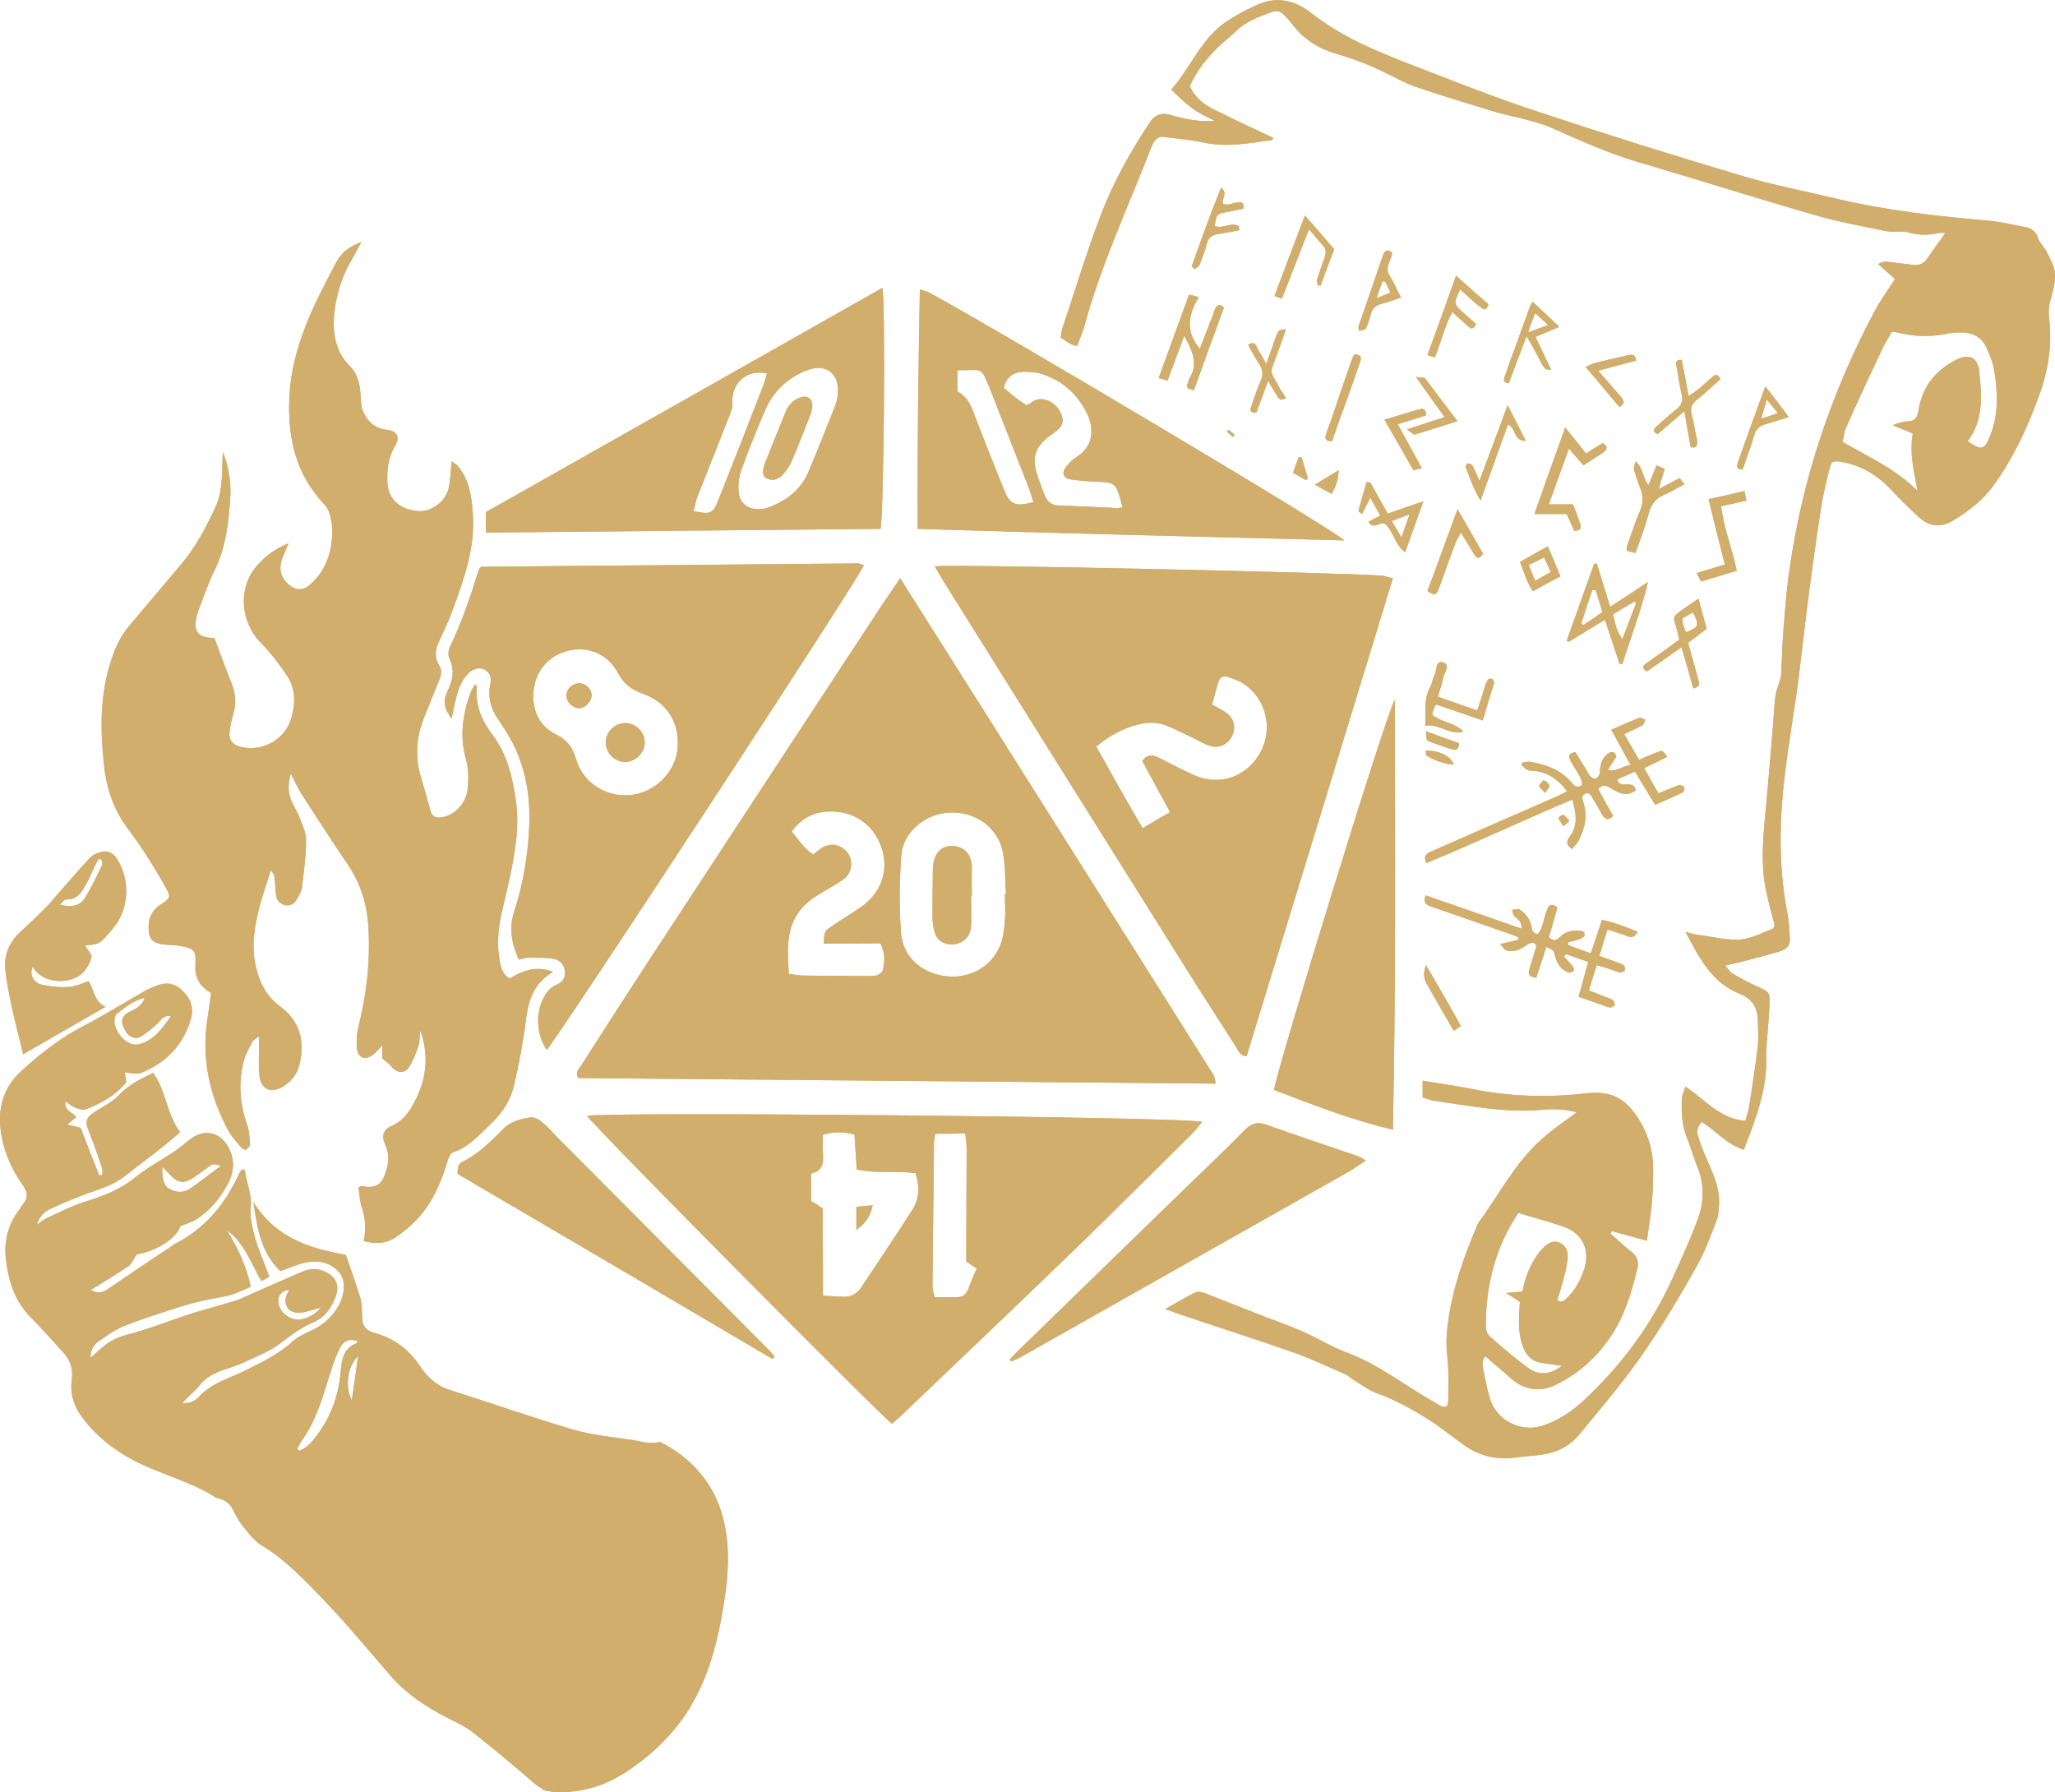 <?xml version="1.0" encoding="UTF-8"?>
<!DOCTYPE svg PUBLIC "-//W3C//DTD SVG 1.1//EN" "http://www.w3.org/Graphics/SVG/1.1/DTD/svg11.dtd">
<!-- Creator: CorelDRAW 2020 (64-Bit) -->
<svg xmlns="http://www.w3.org/2000/svg" xml:space="preserve" width="3.497in" height="3.05in" version="1.1" style="shape-rendering:geometricPrecision; text-rendering:geometricPrecision; image-rendering:optimizeQuality; fill-rule:evenodd; clip-rule:evenodd"
viewBox="0 0 349.704 304.952"
 xmlns:xlink="http://www.w3.org/1999/xlink"
 xmlns:xodm="http://www.corel.com/coreldraw/odm/2003">
 <defs>
  <style type="text/css">
   <![CDATA[
    .fil0 {fill:#D2AE6D}
   ]]>
  </style>
 </defs>
 <g id="Layer_x0020_1">
  <g id="_3103110730384">
   <path class="fil0" d="M131.704 81.629c-1.454,0 -1.96,-0.569 -1.832,-1.707 0.063,-0.315 0.126,-0.694 0.253,-1.01 1.2,-2.971 2.337,-5.876 3.537,-8.783 0.443,-1.137 1.202,-2.022 2.402,-2.465 1.39,-0.568 2.337,0.254 2.148,1.707 -0.063,0.379 -0.189,0.821 -0.315,1.2 -1.075,2.718 -2.086,5.371 -3.224,8.025 -0.379,0.885 -1.011,1.643 -1.643,2.337 -0.379,0.443 -1.074,0.569 -1.326,0.696l-0 -0zm16.808 123.468c-1.139,0.063 -1.959,0.126 -2.78,0.253l0 3.918c1.453,-1.075 2.337,-2.148 2.78,-4.171l0 -0zm-47.833 -86.883c-0.064,-1.074 -1.074,-2.02 -2.149,-1.958 -1.2,0 -2.148,1.011 -2.148,2.085 0,1.138 1.137,2.213 2.275,2.149 1.074,-0.126 2.022,-1.2 2.022,-2.275l-0 -0.001zm5.686 4.803c-1.768,0 -3.285,1.517 -3.285,3.286 0,1.77 1.453,3.285 3.222,3.349 1.832,0 3.475,-1.579 3.412,-3.413 0,-1.769 -1.58,-3.222 -3.35,-3.222l0.001 0zm58.892 29.32c0.063,0 0.063,0 0.126,0.063 0,-1.453 -0.064,-2.907 0,-4.36 0.126,-3.033 -1.643,-4.044 -3.286,-4.107 -2.085,-0.064 -3.286,1.391 -3.348,4.043 -0.064,2.654 -0.064,5.372 -0.064,8.025 0,0.885 0.126,1.833 0.379,2.654 0.443,1.454 1.706,2.148 3.222,2.022 1.707,-0.19 2.844,-1.326 2.971,-3.16 0.063,-1.706 0,-3.475 0,-5.18l0 -0zm44.546 -77.974c-0.315,-0.317 -0.694,-0.632 -1.01,-0.947 0.126,-0.126 0.189,-0.253 0.315,-0.317 0.317,0.317 0.694,0.568 1.011,0.885 -0.126,0.126 -0.253,0.253 -0.317,0.379l0.001 -0zm56.237 66.221c-0.315,-0.57 -0.694,-0.949 -0.821,-1.39 -0.064,-0.127 0.694,-0.632 0.821,-0.57 0.379,0.253 0.696,0.696 1.011,1.011 -0.189,0.317 -0.506,0.506 -1.011,0.949l0 0zm-3.096 -5.687c-0.506,-0.568 -1.011,-0.885 -1.011,-1.2 0,-0.317 0.506,-0.632 0.758,-1.011 0.315,0.315 0.821,0.506 0.949,0.885 0.125,0.315 -0.317,0.694 -0.696,1.326l0 0zm-41.451 -57.121c0.379,1.2 0.696,2.4 1.075,3.601 -0.128,0.126 -0.19,0.189 -0.317,0.315 -0.694,-0.379 -1.39,-0.821 -2.211,-1.264 0.315,-0.947 0.632,-1.77 0.947,-2.591 0.126,-0.062 0.317,-0.062 0.506,-0.062l0 0.001zm25.907 52.318c-1.832,-0.127 -3.286,-0.757 -4.612,-1.515 -0.189,-0.064 -0.126,-0.57 -0.189,-0.885 2.4,-0.002 4.296,0.947 4.801,2.4l-0 0zm-23.632 -47.643c1.391,-0.885 2.591,-1.579 4.044,-2.464 -0.064,1.706 -0.569,2.907 -1.201,4.044 -0.947,-0.506 -1.706,-0.949 -2.843,-1.581l0 0.001zm18.893 41.957c2.022,0.758 3.854,1.39 5.624,2.022 0,1.074 -0.506,1.263 -1.138,1.074 -1.326,-0.379 -2.59,-0.885 -3.854,-1.326 -0.57,-0.253 -0.57,-0.317 -0.632,-1.769l0 -0.001zm5.939 50.171c-0.378,0.253 -0.694,0.506 -1.2,0.821 -0.947,-1.643 -1.832,-3.16 -2.717,-4.675 -0.632,-1.074 -1.201,-2.148 -1.833,-3.222 -0.568,-0.949 -0.694,-1.897 -0.189,-3.288 1.137,1.897 2.085,3.603 3.096,5.31 0.949,1.642 1.896,3.285 2.843,5.054l0 0.001zm21.232 -112.158c0.694,-0.315 1.137,-0.568 1.643,-0.694 1.896,-0.442 3.728,-0.885 5.624,-1.326 0.632,-0.126 1.264,-0.126 1.326,0.947 -2.022,0.506 -4.044,1.074 -6.444,1.706 1.326,1.579 2.526,2.907 3.728,4.297 0.506,0.569 1.074,1.2 -0.126,1.896 -1.833,-2.211 -3.665,-4.36 -5.75,-6.825l-0.001 -0.001zm-21.8 9.226c-2.591,0.82 -4.928,1.579 -7.267,2.274 -0.253,0.064 -0.632,-0.378 -1.326,-0.883 2.337,-0.758 4.233,-1.39 6.382,-2.086 -1.58,-2.211 -3.097,-4.296 -4.865,-6.824 0.82,0.126 1.39,0 1.579,0.253 1.769,2.337 3.539,4.739 5.497,7.267l0 -0.001zm-21.357 3.411c-0.758,0 -1.328,-0.189 -1.075,-0.947 0.253,-0.947 0.632,-1.832 0.949,-2.717 1.137,-3.413 2.275,-6.761 3.475,-10.174 0.126,-0.315 0.253,-0.632 0.443,-0.947 1.2,0 1.263,0.568 0.947,1.453 -0.758,2.148 -1.517,4.296 -2.275,6.446 -0.821,2.211 -1.643,4.485 -2.464,6.886l0.001 -0zm33.489 21.042c1.011,-0.442 1.706,-0.821 2.59,-1.264 0.379,0.822 0.696,1.517 1.137,2.464 -0.821,0.443 -1.579,0.948 -2.654,1.517 -0.378,-0.947 -0.694,-1.706 -1.074,-2.717l0.001 0zm3.222 -3.16c0.758,1.769 1.454,3.35 2.149,5.118 -1.579,0.822 -3.096,1.643 -4.676,2.529 -1.074,-1.517 -1.453,-3.224 -2.211,-4.993 1.581,-0.885 3.033,-1.706 4.739,-2.654l-0.001 -0zm-20.663 -22.304c-1.579,0.506 -3.158,1.011 -4.865,1.517 1.39,2.526 2.718,4.928 4.108,7.518 -0.633,0.126 -1.137,0.254 -1.454,0.317 -1.643,-2.907 -3.222,-5.687 -4.928,-8.593 2.085,-0.632 3.98,-1.202 5.939,-1.77 0.696,-0.19 1.138,0 1.2,1.011zm59.839 -0.379c-1.011,0.379 -1.706,0.632 -2.843,0.947 0.315,-1.137 0.568,-1.958 0.947,-3.222 0.696,0.885 1.201,1.453 1.896,2.275zm-2.148 -4.55c1.454,1.896 2.654,3.413 3.982,5.244 -1.517,0.443 -2.718,0.885 -3.918,1.202 -1.011,0.253 -1.643,0.821 -1.96,1.894 -0.568,1.959 -1.326,3.918 -1.958,5.814 -1.074,0.064 -1.074,-0.506 -0.821,-1.2 0.758,-2.149 1.517,-4.297 2.275,-6.382 0.757,-2.086 1.515,-4.108 2.4,-6.572l-0 -0zm-97.624 -20.409c1.579,-4.424 3.158,-8.846 4.992,-13.396 1.264,1.011 0.062,1.833 0.315,2.718 0.822,0.442 1.643,-0.128 2.464,-0.19 0.696,-0.064 1.265,-0.064 1.011,1.075 -0.947,0.189 -1.958,0.378 -2.907,0.568 -1.579,0.315 -1.642,0.379 -1.958,2.337 1.39,0.632 2.781,-0.758 4.107,0.064 0.064,0.062 0,0.253 0.064,0.694 -1.137,0.191 -2.275,0.443 -3.475,0.632 -1.075,0.126 -1.77,0.569 -2.022,1.643 -0.315,1.202 -0.758,2.337 -1.201,3.539 -0.126,0.315 -0.568,0.506 -0.821,0.821 -0.253,-0.253 -0.442,-0.379 -0.568,-0.506l-0.001 0.001zm32.921 2.591c0.315,0.568 0.568,1.138 0.883,1.896 -0.694,0.253 -1.264,0.504 -2.337,0.947 0.443,-1.264 0.696,-2.085 1.011,-2.907 0.126,0.064 0.315,0.064 0.443,0.064zm-4.424 8.403c-0.064,-0.441 -0.191,-0.568 -0.126,-0.694 1.39,-4.044 2.78,-8.089 4.169,-12.132 0.253,-0.82 0.696,-1.201 1.581,-0.506 -0.064,1.264 -1.391,2.464 -0.442,3.918 0.694,1.074 1.2,2.337 1.958,3.728 -1.075,0.379 -2.085,0.758 -3.097,1.011 -1.263,0.253 -1.894,0.947 -2.147,2.148 -0.19,0.759 -0.443,1.453 -0.758,2.149 -0.19,0.189 -0.696,0.251 -1.137,0.378l-0.001 0zm-12.447 11.438c-1.264,0.696 -1.391,-0.317 -1.77,-0.822 -0.379,-0.568 -0.696,-1.136 -1.265,-2.147 -0.757,2.085 -1.391,3.791 -2.021,5.433 -0.885,0.064 -1.138,-0.315 -0.885,-0.947 0.506,-1.517 1.011,-3.033 1.643,-4.486 0.506,-1.075 0.315,-1.959 -0.317,-2.907 -0.694,-1.011 -1.2,-2.085 -1.832,-3.222 1.326,-0.759 1.391,0.379 1.706,0.883 0.443,0.632 0.759,1.264 1.391,2.401 0.506,-1.515 0.948,-2.528 1.264,-3.601 0.822,-2.275 0.758,-2.275 2.086,-2.275 -0.506,1.392 -0.949,2.717 -1.454,4.044 -1.39,3.917 -1.39,2.592 0.443,6.065 0.378,0.506 0.63,0.949 1.011,1.581l0 -0zm33.109 17.44c-1.264,-2.086 -1.833,-3.918 -2.528,-5.687 -0.064,-0.191 0.189,-0.632 0.315,-0.632 0.317,0 0.696,0.126 0.822,0.315 0.379,0.696 0.694,1.454 1.2,2.654 1.643,-4.422 3.16,-8.467 4.803,-12.89 1.137,2.212 2.085,4.044 3.096,6.067 -2.149,0 -1.643,-2.148 -3.033,-2.781 -1.517,4.107 -2.969,8.278 -4.675,12.954l0 0zm-3.476 -35.954c-1.137,2.464 -1.137,2.464 0.632,4.044 0.696,0.632 1.39,1.264 2.086,1.832 -0.379,0.885 -0.822,0.947 -1.328,0.442 -0.883,-0.758 -1.706,-1.517 -2.717,-2.464 -1.39,2.528 -1.896,5.182 -2.969,7.708 -0.379,-0.125 -0.758,-0.189 -1.264,-0.378 1.643,-4.486 3.222,-8.847 4.865,-13.524 1.958,1.771 3.728,3.35 5.497,4.867 -0.189,1.01 -0.696,1.074 -1.326,0.504 -1.137,-0.821 -2.211,-1.894 -3.476,-3.032l0 0.001zm39.241 26.854c-0.379,-2.022 -0.696,-3.917 -1.075,-6.129 -1.706,1.454 -3.158,2.717 -4.548,3.918 -0.758,-0.315 -0.822,-0.758 -0.253,-1.264 1.074,-0.947 2.148,-1.96 3.286,-2.843 1.01,-0.758 1.391,-1.58 1.01,-2.844 -0.379,-1.579 -0.568,-3.222 -0.883,-4.865 -0.126,-0.632 0.189,-0.883 0.947,-0.82 0.379,1.959 0.759,3.918 1.138,6.129 1.643,-0.885 2.717,-2.149 3.98,-3.16 0.568,-0.506 1.011,-0.694 1.454,0.317 -1.328,1.138 -2.592,2.4 -3.982,3.475 -0.947,0.758 -1.2,1.517 -0.885,2.653 0.379,1.39 0.569,2.844 0.885,4.235 0.064,0.821 0,1.453 -1.074,1.2l0.001 -0.002zm-65.652 -39.428c1.832,2.085 3.349,3.854 4.992,5.75 -0.758,2.021 -1.581,4.107 -2.339,6.192 -0.126,0 -0.315,-0.062 -0.442,-0.062 -0.064,-0.317 -0.253,-0.696 -0.126,-1.011 0.379,-1.264 0.822,-2.465 1.264,-3.728 0.315,-0.822 0.253,-1.454 -0.317,-2.086 -0.757,-0.758 -1.389,-1.642 -2.337,-2.717 -1.579,4.107 -3.096,7.898 -4.613,11.815 -0.315,-0.127 -0.758,-0.252 -1.264,-0.442 1.706,-4.55 3.349,-8.91 5.182,-13.711l0 -0zm25.97 49.981c1.643,2.843 2.971,5.182 4.359,7.582 -0.506,0.758 -1.011,1.011 -1.517,0.126 -0.694,-1.136 -1.39,-2.337 -2.275,-3.728 -0.315,0.632 -0.632,1.075 -0.82,1.517 -1.011,2.717 -2.022,5.435 -2.97,8.152 -0.379,1.074 -0.948,1.011 -1.896,0.253 1.706,-4.486 3.286,-8.974 5.118,-13.902l0.001 0zm15.418 -31.34c-1.2,0.442 -2.086,0.757 -3.412,1.263 0.442,-1.327 0.758,-2.147 1.2,-3.285 0.758,0.694 1.328,1.2 2.212,2.022zm-2.654 -3.982c1.58,1.453 2.969,2.78 4.55,4.297 -1.517,0.632 -2.718,1.137 -4.044,1.706 0.948,1.958 1.769,3.728 2.654,5.561 -1.075,0.063 -1.075,0.063 -2.275,-2.275 -0.506,-1.011 -1.075,-2.022 -1.896,-3.412 -1.138,2.969 -2.085,5.498 -3.033,8.025 -1.011,-0.063 -0.885,-0.632 -0.694,-1.137 0.632,-1.832 1.264,-3.664 1.958,-5.433 0.696,-1.959 1.391,-3.918 2.085,-5.814 0.191,-0.568 0.38,-0.947 0.696,-1.517l-0 -0.001zm-22.306 40.125c-0.632,-1.075 -1.074,-1.833 -1.643,-2.78 0.949,-0.38 1.77,-0.696 3.033,-1.138 -0.568,1.517 -0.885,2.528 -1.39,3.918zm-5.307 -9.353c0.947,1.707 1.958,3.475 2.97,5.308 1.958,-0.696 3.791,-1.326 6.067,-2.086 -1.075,2.97 -2.022,5.687 -3.097,8.658 -1.832,-1.328 -1.958,-3.603 -3.411,-4.803 -0.885,-0.568 -1.96,1.137 -2.844,-0.379 0.632,-0.315 1.201,-0.632 2.022,-1.074 -0.506,-0.885 -1.074,-1.833 -1.706,-3.033 -0.506,1.074 -0.948,1.832 -1.39,2.779 -0.317,-0.252 -0.696,-0.504 -0.632,-0.568 0.442,-1.643 0.947,-3.222 1.39,-4.865 0.253,0.063 0.442,0.063 0.632,0.063l-0.001 0zm62.365 15.039c-2.149,0.632 -4.043,1.201 -6.065,1.832 -0.253,-0.442 -0.443,-0.821 -0.758,-1.453 1.643,-0.506 3.096,-0.947 4.801,-1.453 -0.947,-3.665 -1.832,-7.204 -2.779,-11.121 2.085,-0.443 4.043,-0.885 6.129,-1.39 0.127,0.632 0.189,1.074 0.315,1.643 -1.453,0.315 -2.78,0.632 -4.297,0.947 0.443,3.792 1.896,7.203 2.654,10.994l-0 0.002zm-9.225 8.089c0.632,-0.381 1.2,-0.696 1.77,-1.013 1.137,2.213 1.011,2.465 -1.202,3.413 -0.189,-0.506 -0.378,-1.011 -0.506,-1.517 -0.063,-0.251 -0.063,-0.568 -0.063,-0.883l0.001 0zm2.717 -3.35c0.506,1.958 0.948,3.539 1.39,5.118 -1.074,0.821 -2.022,1.58 -3.158,2.402 0.568,2.085 1.136,4.107 1.706,6.129 0.189,0.696 0.442,1.328 -0.822,1.643 -0.632,-2.275 -1.264,-4.55 -2.021,-7.014 -2.086,1.453 -3.982,2.781 -5.878,4.107 -0.694,-0.442 -0.883,-0.821 -0.189,-1.326 0.947,-0.696 1.896,-1.328 2.843,-2.022 0.948,-0.696 1.896,-1.326 2.844,-2.085 -0.191,-0.696 -0.253,-1.328 -0.443,-1.896 -0.632,-2.086 -0.821,-1.833 1.202,-3.35 0.758,-0.504 1.515,-1.011 2.526,-1.706l-0 0zm-10.742 -7.772c-0.568,-0.126 -1.011,-0.253 -1.453,-0.379 0,-0.315 -0.064,-0.504 0,-0.694 0.758,-2.086 1.39,-4.171 2.275,-6.193 0.568,-1.326 0.504,-2.526 0,-3.79 -0.443,-1.011 -0.758,-2.086 -1.075,-3.16 -0.063,-0.317 0.126,-0.758 0.253,-1.39 1.39,1.137 1.201,2.78 2.213,4.044 0.506,-1.201 0.947,-2.212 1.389,-3.35 0.506,0.191 0.885,0.38 1.391,0.57 -0.315,1.074 -0.632,2.022 -1.01,3.475 1.39,-0.758 2.4,-1.264 3.539,-1.896 0.189,0.253 0.442,0.569 0.821,1.075 -1.264,0.632 -2.337,1.326 -3.539,1.832 -1.328,0.568 -2.022,1.517 -2.465,2.843 -0.568,2.275 -1.453,4.614 -2.337,7.014l-0.002 -0.001zm-29.256 30.393c-2.275,0.696 -4.107,-1.389 -6.508,-1.01 0.126,-2.275 -0.315,-4.55 0.885,-6.635 0.315,-0.57 0.315,-1.328 0.694,-1.96 0.443,-0.821 0.126,-2.654 1.517,-2.149 1.264,0.443 0.064,1.77 -0.063,2.718 -0.19,1.01 -0.569,1.959 -0.885,3.096 2.275,0.821 4.422,1.517 6.697,2.337 0.506,-1.453 0.885,-2.654 1.264,-3.917 0.126,-0.443 0.315,-0.949 0.57,-1.328 0.062,-0.126 0.504,-0.19 0.694,-0.126 0.126,0 0.253,0.253 0.317,0.442 0.063,0.126 0.063,0.254 0,0.379 -0.632,2.022 -1.265,4.044 -1.896,6.256 -2.781,-0.947 -5.309,-1.832 -7.899,-2.717 -0.19,0.253 -0.317,0.379 -0.379,0.568 -0.126,0.38 -0.253,0.758 -0.315,1.201 1.642,1.328 3.79,1.264 5.307,2.843l-0 0.001zm-51.878 -60.154c1.77,-4.865 3.476,-9.542 5.182,-14.217 0.57,0.126 0.949,0.253 1.643,0.441 -1.77,2.97 -2.337,5.814 0.19,8.783 0.758,-1.96 1.453,-3.792 2.147,-5.561 0.19,-0.442 0.317,-0.947 0.506,-1.326 0.379,-0.822 0.949,-0.568 1.454,-0.126 -1.707,4.676 -3.413,9.289 -5.12,14.092 -0.442,-0.128 -0.757,-0.254 -1.074,-0.381 -0.064,-0.251 -0.126,-0.378 -0.064,-0.506 0.128,-0.378 0.19,-0.821 0.381,-1.136 1.579,-2.528 0.504,-4.676 -0.885,-7.267 -1.011,2.717 -1.896,5.118 -2.844,7.644 -0.568,-0.189 -0.947,-0.315 -1.517,-0.442l0.002 0.002zm69.191 8.404c1.328,1.643 2.401,2.969 3.539,4.424 0.949,-0.632 1.896,-1.202 2.844,-1.77 0.821,0.506 0.885,1.011 0.126,1.579 -1.075,0.696 -2.212,1.454 -3.412,2.211 -0.759,-0.883 -1.453,-1.706 -2.465,-2.843 -1.2,3.286 -2.274,6.256 -3.411,9.479l4.107 0c0.443,1.136 0.885,2.274 1.264,3.411 0.253,0.885 -0.253,1.075 -1.074,1.075 -0.379,-0.885 -0.822,-1.833 -1.264,-2.844l-5.498 0c1.769,-4.992 3.412,-9.667 5.244,-14.722l-0 -0zm5.182 27.676c0.379,1.2 0.758,2.401 1.137,3.728 -1.137,0.822 -2.149,1.517 -3.222,2.213 -0.127,-0.064 -0.253,-0.19 -0.38,-0.254 0.632,-1.958 1.264,-3.854 1.896,-5.75 0.189,0.064 0.379,0.064 0.568,0.064l0.001 -0.001zm6.887 2.211c-0.758,1.958 -1.517,3.98 -2.337,6.129 -1.011,-1.326 -1.264,-2.717 -1.581,-4.233 1.202,-0.696 2.402,-1.453 3.603,-2.148 0.125,0.126 0.189,0.189 0.315,0.253l0 -0.001zm-4.422 0.632c2.337,-1.517 4.358,-2.843 6.444,-4.233 -1.137,4.802 -2.907,9.352 -4.359,13.964 -0.191,0 -0.317,0 -0.506,-0.063 -0.759,-2.402 -1.579,-4.739 -2.465,-7.457 -2.147,1.264 -4.107,2.528 -6.129,3.729 -0.125,-0.064 -0.252,-0.126 -0.378,-0.19 1.579,-4.36 3.096,-8.719 4.675,-13.079 0.126,0 0.315,0 0.443,-0.064 0.758,2.401 1.453,4.74 2.275,7.393l-0 0zm-10.87 57.879c-0.568,1.833 -1.137,3.539 -1.706,5.244 -1.011,-0.125 -1.453,-0.504 -1.2,-1.326 0.252,-1.011 0.632,-1.958 0.883,-2.97 0.126,-0.569 0.696,-1.264 -0.125,-1.643 -0.317,-0.126 -1.013,0.189 -1.39,0.506 -1.011,0.696 -2.086,1.137 -3.286,0.758 -0.317,-0.126 -0.569,-0.569 -1.011,-1.075 1.264,-0.253 2.148,-0.504 3.033,-0.694 0,-0.126 0.062,-0.315 0.062,-0.442 -0.568,-0.254 -1.2,-0.507 -1.832,-0.696 -4.297,-1.517 -8.594,-3.033 -12.89,-4.486 -0.822,-0.317 -1.581,-0.569 -1.074,-1.958 5.433,1.896 10.804,3.728 16.364,5.686 0,-1.2 -0.63,-1.643 -1.263,-2.149 -0.253,-0.253 -0.253,-0.694 -0.379,-1.074 0.442,0 1.011,-0.253 1.264,-0.064 1.011,0.632 1.706,1.58 2.021,2.78 0.128,0.57 0.064,1.328 1.137,1.391 0.885,-1.137 0.948,-2.717 1.517,-4.107 0.379,-1.011 0.885,-1.075 1.77,-0.379 -0.506,1.706 -0.947,3.413 -1.453,4.992 0.822,0.885 1.327,0.569 1.896,0 0.821,-0.822 1.896,-1.137 3.032,-1.075 0.569,0 1.264,0.064 1.139,0.822 -0.064,0.253 -0.633,0.569 -1.011,0.696 -0.57,0.189 -1.202,0.315 -1.77,0.442l0 0.506c1.2,0.442 2.4,0.885 3.854,1.391 0.632,-1.896 1.264,-3.728 1.896,-5.688 2.147,0.443 4.043,1.202 6.065,2.022 -0.821,1.517 -1.643,0.696 -2.402,0.506 -0.82,-0.253 -1.641,-0.568 -2.717,-0.885 -0.506,1.517 -0.885,2.907 -1.39,4.486 0.947,0.379 1.769,0.632 2.59,0.949 0.506,0.189 1.075,0.315 1.517,0.63 0.191,0.128 0.38,0.633 0.253,0.822 -0.063,0.19 -0.506,0.443 -0.759,0.443 -0.506,-0.064 -1.074,-0.317 -1.579,-0.506 -0.758,-0.253 -1.517,-0.506 -2.465,-0.76 -0.504,1.517 -0.883,2.781 -1.326,4.297 1.011,0.379 1.896,0.759 2.717,1.075 0.443,0.189 0.948,0.315 1.328,0.568 0.189,0.126 0.379,0.632 0.315,0.822 -0.063,0.253 -0.504,0.442 -0.758,0.442 -0.504,-0.063 -1.074,-0.315 -1.579,-0.506 -1.137,-0.379 -2.337,-0.821 -3.792,-1.326 0.569,-1.958 1.075,-3.856 1.643,-5.94 -1.326,-0.442 -2.59,-0.883 -3.791,-1.326 -0.126,0.126 -0.189,0.253 -0.315,0.441 0.506,0.57 1.074,1.138 1.517,1.707 0.126,0.189 0.189,0.632 0.126,0.694 -0.189,0.19 -0.632,0.379 -0.822,0.317 -1.391,-0.443 -2.022,-1.58 -2.4,-2.907 -0.126,-0.885 -0.189,-0.885 -1.454,-1.454l0.001 0.002zm-20.41 -14.279c-0.568,-1.202 0.064,-1.643 0.822,-1.96 1.769,-0.758 3.537,-1.579 5.308,-2.337 5.433,-2.402 10.868,-4.739 16.302,-7.14 0.441,-0.191 0.822,-0.442 1.517,-0.758 -1.39,-1.959 -3.16,-3.16 -5.433,-3.475 -0.379,-0.064 -0.886,0 -1.201,-0.126 -0.442,-0.19 -0.758,-0.569 -1.138,-0.885 0.063,-0.126 0.126,-0.253 0.191,-0.443 0.506,-0.062 1.011,-0.189 1.517,-0.062 2.59,0.442 4.928,1.326 6.697,3.348 0.506,0.57 0.949,1.264 1.958,0.506 -0.189,-1.517 -1.263,-2.654 -1.958,-3.98 -0.379,-0.759 -0.506,-1.326 0.758,-1.579 0.57,0.947 1.264,2.02 1.896,3.032 0.189,0.379 0.379,0.758 0.632,1.075 0.253,0.253 0.758,0.506 0.947,0.442 0.317,-0.19 0.696,-0.632 0.696,-1.011 0.063,-1.2 0.253,-2.337 1.264,-3.158 0.632,-0.506 1.263,-0.633 1.579,0.379 -0.441,0.694 -0.885,1.389 -1.453,2.274 1.643,0.379 2.4,-0.694 3.854,-0.821 -1.137,-2.149 -2.148,-3.918 -3.286,-6.003 1.706,-0.758 3.16,-1.391 4.739,-2.022 0.254,-0.126 0.696,0.191 1.075,0.315 -0.191,0.317 -0.253,0.822 -0.506,0.949 -0.948,0.506 -1.959,0.947 -3.096,1.517 0.883,1.515 1.642,2.843 2.526,4.36 1.137,-0.506 2.149,-0.947 3.16,-1.328 0.822,-0.315 0.822,-0.315 1.643,0.822 -1.264,0.632 -2.464,1.2 -3.917,1.896 0.757,1.453 1.515,2.781 2.4,4.297 0.947,-0.379 1.706,-0.696 2.528,-1.011 0.379,-0.128 0.759,-0.379 1.138,-0.379 0.253,0 0.694,0.189 0.758,0.441 0.063,0.191 -0.126,0.696 -0.317,0.822 -1.453,0.694 -2.969,1.389 -4.675,2.085 -1.137,-1.896 -2.275,-3.728 -3.413,-5.624 -1.137,0.506 -2.085,0.885 -3.033,1.326 0.569,1.833 2.78,-0.189 3.159,1.833 -1.517,1.2 -2.969,0.442 -4.297,-0.379 -0.758,-0.443 -1.326,-0.696 -2.085,0.189 0.821,1.453 1.643,3.033 2.528,4.55 -0.759,0.821 -1.326,0.632 -1.77,-0.064 -0.568,-0.947 -1.074,-1.896 -1.643,-2.843 -0.315,-0.506 -0.57,-1.264 -1.39,-0.822 -0.694,0.317 -0.38,0.949 -0.253,1.454 0.758,2.275 0.253,4.36 -0.759,6.382 -0.253,0.568 -0.758,1.011 -1.2,1.517 -1.075,-0.758 -0.885,-1.39 -0.379,-2.086 1.453,-1.894 1.138,-3.981 0.442,-6.318 -8.404,3.539 -16.492,7.393 -24.833,10.806l0.002 -0.002zm-225.451 -0.632c-0.19,0 -0.317,-0.064 -0.506,-0.064 -0.191,0.379 -0.443,0.758 -0.633,1.201 -0.504,1.074 -0.947,2.147 -1.515,3.158 -0.758,1.328 -1.517,2.654 -3.412,2.528 -0.253,0 -0.57,0.506 -1.011,0.885 1.959,0.506 3.413,0.253 4.297,-1.2 1.074,-1.769 1.958,-3.603 2.843,-5.435 0.189,-0.315 0,-0.694 -0.063,-1.074l0 0.001zm-2.781 14.659c0.442,0.821 1.2,1.517 1.074,2.021 -0.253,1.011 -0.885,2.086 -1.643,2.781 -2.211,1.96 -6.887,1.643 -8.34,-1.202 -0.632,1.264 0.062,2.781 1.643,3.097 2.085,0.38 4.233,0.694 6.318,-0.064 0.506,-0.189 1.011,-0.379 1.517,-0.568 1.011,1.453 0.885,3.475 2.907,4.36 -4.676,2.717 -9.225,5.308 -14.028,8.087 -0.632,-2.717 -1.326,-5.307 -1.896,-7.835 -0.442,-2.211 -0.947,-4.424 -1.137,-6.697 -0.253,-2.528 0.758,-4.676 2.718,-6.446 1.389,-1.264 2.717,-2.528 4.043,-3.854 0.569,-0.569 1.137,-1.201 1.643,-1.833 1.958,-2.211 3.854,-4.486 5.876,-6.633 0.506,-0.57 1.326,-1.011 2.086,-1.139 1.074,-0.252 1.958,0.128 2.653,1.202 2.148,3.348 2.086,8.025 -0.253,11.247 -0.379,0.506 -0.758,0.947 -1.2,1.453 -1.517,1.769 -1.579,1.769 -3.981,2.023l0 0.001zm117.022 70.391c-17.882,-10.553 -35.764,-21.042 -53.644,-31.531 0,-0.948 0.063,-1.706 0.883,-2.085 2.717,-1.328 4.803,-3.476 6.887,-5.561 1.328,-1.326 2.969,-1.706 4.676,-1.958 0.632,-0.064 1.453,0.379 1.958,0.821 1.075,0.885 1.958,1.959 2.907,2.907 11.817,11.879 23.632,23.758 35.448,35.637 0.442,0.443 0.821,0.885 1.2,1.326 -0.126,0.126 -0.253,0.253 -0.317,0.443l0.002 0.001zm40.314 0.063c0.506,-0.506 0.948,-1.011 1.454,-1.515 9.793,-9.542 19.587,-19.02 29.38,-28.561 3.097,-2.971 6.193,-5.941 9.164,-8.974 1.074,-1.074 2.085,-1.453 3.538,-0.947 5.182,1.832 10.426,3.603 15.671,5.371 0.379,0.126 0.694,0.379 1.39,0.758 -1.011,0.696 -1.833,1.264 -2.654,1.769 -14.533,8.214 -29.067,16.429 -43.598,24.643 -4.044,2.275 -8.025,4.55 -12.069,6.825 -0.632,0.378 -1.264,0.631 -1.959,0.947 -0.126,-0.064 -0.19,-0.19 -0.317,-0.317l-0 0.001zm65.21 -39.113c-7.204,-1.706 -13.775,-4.297 -20.22,-6.761 0.126,-2.402 19.082,-64.072 20.535,-66.41 0.064,24.264 0.19,48.592 -0.315,73.171zm-119.046 -105.271c0.253,-0.694 0.379,-1.326 0.506,-1.958 1.896,-4.803 3.792,-9.604 5.688,-14.407 0.253,-0.632 0.506,-1.326 0.441,-1.958 -0.189,-3.413 2.339,-5.814 5.877,-5.118 -0.189,0.694 -0.315,1.326 -0.568,1.958 -2.528,6.571 -5.118,13.143 -7.709,19.652 -0.885,2.275 -1.328,2.464 -4.235,1.832l0 -0.001zm11.122 -0.315c-1.96,0 -3.286,-1.075 -3.413,-3.033 -0.126,-1.137 0.063,-2.464 0.442,-3.601 1.264,-3.413 2.592,-6.824 4.044,-10.174 1.39,-3.222 3.728,-5.433 6.95,-6.761 3.35,-1.389 5.814,0.443 5.435,4.108 -0.064,0.694 -0.253,1.389 -0.506,2.021 -1.453,3.665 -2.907,7.33 -4.424,10.932 -1.264,3.096 -3.728,5.056 -6.824,6.192 -0.317,0.126 -0.696,0.19 -1.011,0.254 -0.253,0.063 -0.506,0.063 -0.694,0.063l0.001 -0zm21.042 -37.66c-22.622,12.826 -45.117,25.528 -67.485,38.165l0 3.475c22.494,-0.189 44.863,-0.442 67.168,-0.632 0.568,-2.149 0.885,-38.671 0.317,-41.009l0 0.001zm25.717 36.459c-0.317,-1.01 -0.569,-1.832 -0.885,-2.653 -2.211,-5.687 -4.486,-11.373 -6.697,-17.061 -0.253,-0.568 -0.506,-1.137 -0.758,-1.706 -0.317,-0.696 -0.822,-1.075 -1.581,-1.075 -1.011,0 -2.022,0.064 -3.033,0.064l0 3.601c1.643,0.822 2.339,2.338 2.907,3.981 1.643,4.233 3.286,8.468 4.992,12.637 1.011,2.654 1.959,3.033 5.056,2.211l-0.001 0.001zm15.165 0.885c-0.822,0.126 -1.391,0.254 -1.896,0.064 -2.907,-0.126 -5.876,-0.253 -8.846,-0.379 -1.264,0 -2.086,-0.569 -2.528,-1.769 -0.443,-1.2 -0.948,-2.4 -1.328,-3.664 -0.821,-2.592 -0.315,-4.361 1.769,-6.067 0.57,-0.443 1.137,-0.822 1.643,-1.264 1.073,-0.885 1.2,-1.643 0.696,-2.907 -0.758,-1.832 -3.224,-3.285 -5.056,-1.832 -0.19,0.189 -0.506,0.253 -0.821,0.442 -0.506,-0.379 -1.075,-0.694 -1.643,-1.138 -0.759,-0.568 -1.454,-1.2 -2.213,-1.832 0.443,-1.832 1.643,-2.654 3.286,-2.717 1.137,0 2.337,0.063 3.412,0.442 3.349,1.137 5.813,3.35 7.393,6.508 1.2,2.339 1.453,5.624 -1.77,7.583 -0.696,0.441 -1.264,1.074 -1.769,1.706 -0.758,1.075 -0.379,1.896 0.885,2.085 1.39,0.19 2.843,0.317 4.296,0.379 3.16,0.126 3.286,0.19 4.171,3.16 0.063,0.253 0.126,0.568 0.317,1.2l0.002 0zm37.722 5.624c-24.39,-0.631 -48.401,-1.2 -72.603,-1.958 -0.063,-13.711 0.126,-27.107 0.379,-40.756 0.696,0.253 1.137,0.315 1.517,0.506 10.932,5.876 69.19,40.503 70.707,42.208zm-69.632 100.975c-0.064,0.757 -0.19,1.136 -0.19,1.515 -0.063,8.152 -0.189,16.303 -0.253,24.392 0,0.568 0.19,1.136 0.379,1.894l3.854 0c0.885,0 1.454,-0.442 1.77,-1.2 0.506,-1.202 0.948,-2.402 1.517,-3.665 -0.632,-0.442 -1.2,-0.822 -1.769,-1.2l0 -2.59c0,-5.435 0.064,-10.87 0.064,-16.367 0,-0.947 -0.126,-1.832 -0.253,-2.843 -1.833,0.064 -3.413,0.064 -5.118,0.064l-0.001 -0zm-19.083 27.549c1.328,0.064 2.338,0.126 3.35,0.19 1.389,0.063 2.4,-0.442 3.159,-1.581 2.907,-4.359 5.814,-8.719 8.657,-13.143 1.264,-1.958 1.328,-4.107 0.57,-6.318 -3.35,-0.443 -6.699,0.126 -9.985,-0.632 -0.126,-2.085 -0.251,-4.044 -0.378,-5.94 -1.771,-0.442 -3.476,-0.568 -5.372,0.064 0,1.137 -0.062,2.211 0,3.286 0.128,1.579 -0.126,2.906 -2.021,3.285l0 4.676c0.757,0.442 1.326,0.821 1.959,1.264 0.062,4.865 0.062,9.731 0.062,14.849l-0.001 0zm-40.124 -30.582c2.275,-0.759 101.415,0.126 104.638,1.011 -0.568,0.694 -1.01,1.326 -1.579,1.896 -6.509,6.444 -13.017,12.953 -19.588,19.335 -9.857,9.542 -19.842,19.02 -29.761,28.497 -0.569,0.57 -1.201,1.075 -1.833,1.643 -2.021,-1.453 -51.118,-50.992 -51.876,-52.382l-0.001 0zm-9.162 -71.465c0,2.969 1.264,5.244 3.918,6.571 1.832,0.885 2.781,2.212 3.349,4.171 1.137,3.98 5.056,6.508 9.225,6.129 4.044,-0.379 7.583,-3.728 8.025,-7.709 0.506,-4.486 -1.706,-8.089 -5.876,-9.541 -1.832,-0.632 -3.222,-1.643 -4.169,-3.413 -1.707,-3.286 -4.992,-4.739 -8.531,-3.918 -3.603,0.886 -5.94,3.918 -5.94,7.71l-0.001 0zm2.275 60.218c-2.085,-3.097 -1.896,-7.52 0.317,-10.111 0.315,-0.378 0.821,-0.758 1.326,-0.947 1.011,-0.443 1.58,-1.137 1.453,-2.211 -0.063,-1.201 -0.821,-2.022 -1.896,-2.213 -1.453,-0.253 -2.969,-0.189 -4.486,-0.189 -0.441,0 -0.885,0.189 -1.453,0.315 -1.201,-2.654 -1.707,-5.244 -0.822,-8.087 1.581,-4.803 2.401,-9.794 2.592,-14.85 0.189,-4.801 -0.57,-9.478 -2.781,-13.837 -0.822,-1.643 -1.896,-3.158 -2.907,-4.739 -1.011,-1.643 -1.326,-3.475 -0.947,-5.371 0.251,-1.075 0,-1.896 -0.949,-2.465 -0.821,-0.441 -1.958,-0.189 -2.781,0.633 -1.136,1.2 -1.706,2.653 -2.085,4.233 -0.315,1.137 -0.506,2.274 -0.758,3.475 -1.326,-1.769 -1.517,-2.969 -0.694,-4.676 0.885,-1.832 1.264,-3.601 0.315,-5.559 -0.253,-0.506 -0.189,-1.264 0,-1.77 2.086,-4.297 3.602,-8.783 4.992,-13.333 0.064,-0.126 0.19,-0.189 0.379,-0.504 21.294,-0.19 42.715,-0.379 64.198,-0.569 0.315,0 0.632,0.19 0.949,0.317 -0.443,1.706 -52.51,81.132 -53.963,82.46l0.001 -0.002zm93.517 -51.625c2.592,4.613 5.12,9.225 7.899,13.902 1.643,-0.947 3.033,-1.832 4.676,-2.717 -1.643,-3.033 -3.222,-5.876 -4.739,-8.719 0.821,-1.137 1.706,-1.075 2.654,-0.632 2.021,1.009 4.043,2.085 6.128,3.032 4.361,1.96 9.036,0.317 11.311,-3.854 2.211,-4.043 1.011,-9.098 -2.843,-11.689 -0.758,-0.506 -1.707,-0.822 -2.654,-1.138 -0.759,-0.253 -1.391,0 -1.643,0.821 -0.379,1.264 -0.758,2.592 -1.074,3.854 0.947,0.569 1.706,0.885 2.402,1.39 1.39,1.011 1.706,2.592 0.947,4.044 -0.758,1.453 -2.211,2.085 -3.791,1.579 -0.948,-0.315 -1.897,-0.885 -2.78,-1.326 -1.517,-0.696 -2.971,-1.453 -4.486,-2.085 -1.581,-0.632 -3.224,-0.632 -4.867,-0.19 -2.653,0.632 -4.928,1.958 -7.141,3.728l0.001 0zm50.488 -28.624c-0.885,-0.19 -1.391,-0.379 -1.896,-0.443 -6.129,-0.506 -74.308,-2.021 -76.078,-1.579 0.506,0.821 0.947,1.643 1.454,2.464 13.711,21.926 27.422,43.853 41.197,65.779 2.843,4.549 5.75,9.035 8.657,13.585 0.379,0.632 0.632,1.453 1.769,1.517 8.278,-26.981 16.556,-54.025 24.896,-81.322l0.001 -0.001zm27.992 122.774c0.632,-2.148 1.326,-4.171 1.643,-6.257 0.253,-1.262 0.253,-2.653 -1.2,-3.411 -1.074,-0.569 -2.275,0 -3.476,1.517 -1.517,1.958 -2.464,4.233 -2.906,6.761 -0.885,0.063 -1.643,0.126 -2.781,0.253 1.011,0.632 1.706,1.074 2.337,1.515 -0.19,2.529 -0.379,4.993 0.443,7.393 0.568,1.644 1.515,2.718 3.286,2.969 1.136,0.191 2.274,0.317 3.411,0.507 -1.896,1.453 -3.854,1.706 -5.624,0.442 -2.338,-1.706 -4.549,-3.602 -6.697,-5.497 -0.379,-0.379 -0.632,-1.074 -0.632,-1.643 0,-6.95 1.641,-13.521 5.559,-19.335 2.528,0.821 5.118,1.453 7.646,2.338 3.286,1.137 4.613,3.98 3.539,7.267 -0.632,1.896 -1.517,3.539 -2.971,4.929 -0.568,0.568 -1.136,0.821 -1.579,0.253l0.002 -0.002zm56.932 -164.731c0.569,0.064 1.011,0.127 1.454,0.253 2.464,0.568 4.928,0.632 7.392,0.19 0.885,-0.19 1.769,-0.317 2.654,-0.317 1.958,-0.063 3.603,0.632 4.486,2.401 0.632,1.39 1.264,2.843 1.453,4.296 0.57,3.603 0.696,7.267 -0.694,10.806 -1.011,2.528 -1.453,2.654 -3.854,1.011 2.717,-3.602 2.402,-7.771 1.958,-11.879 -0.251,-2.464 -1.768,-3.096 -3.98,-1.958 -3.286,1.706 -5.497,4.296 -6.256,8.024 -0.062,0.38 -0.126,0.822 -0.253,1.201 -0.189,0.758 -0.632,1.137 -1.453,1.202 -0.948,0.062 -1.833,0.251 -2.78,0.694 1.074,0.443 2.211,0.885 3.412,1.391 -0.569,3.348 0.189,6.508 0.821,9.794 -3.601,-3.665 -8.214,-5.75 -12.764,-8.342 0.19,-0.758 0.253,-1.642 0.569,-2.4 1.959,-4.424 3.981,-8.785 6.067,-13.143 0.442,-1.075 1.136,-2.086 1.768,-3.224l0.001 -0.001zm-25.211 139.203c2.085,-5.371 4.107,-10.553 3.791,-16.176 0.126,-2.781 0.443,-5.497 0.569,-8.278 0.126,-2.402 0,-2.402 -2.148,-3.349 -1.391,-0.632 -2.781,-1.39 -4.171,-2.211 -0.442,-0.253 -0.694,-0.758 -1.2,-1.326 1.011,-0.253 1.769,-0.38 2.464,-0.569 2.213,-0.57 4.424,-1.137 6.572,-1.77 1.517,-0.441 2.022,-1.074 1.959,-2.275 -0.064,-1.39 -0.126,-2.779 -0.379,-4.107 -1.391,-7.014 -1.453,-14.154 -0.759,-21.23 0.632,-6.256 1.77,-12.449 2.591,-18.641 0.506,-4.044 0.948,-8.089 1.454,-12.132 0.694,-5.435 1.453,-10.932 2.274,-16.365 0.381,-2.465 0.885,-4.865 1.517,-7.267 0.379,-1.58 0.632,-1.58 2.212,-1.328 3.411,0.632 6.129,2.337 8.467,4.865 1.454,1.581 2.969,3.033 4.55,4.488 1.706,1.579 3.601,1.894 5.686,0.694 2.781,-1.643 5.244,-3.539 7.141,-6.192 3.475,-4.867 5.939,-10.238 7.898,-15.861 1.453,-4.17 1.96,-8.278 1.453,-12.637 -0.125,-1.074 0,-2.211 0.317,-3.222 0.568,-2.022 1.137,-4.044 0.19,-6.067 -0.317,-0.694 -0.696,-1.453 -1.075,-2.147 -0.443,-0.696 -1.074,-1.328 -1.328,-2.086 -0.378,-1.137 -1.136,-1.643 -2.211,-1.832 -2.021,-0.379 -4.107,-0.885 -6.129,-1.075 -8.91,-0.757 -17.756,-1.768 -26.413,-3.854 -5.244,-1.264 -10.678,-2.274 -15.86,-3.854 -11.69,-3.475 -23.379,-7.14 -34.943,-10.994 -7.708,-2.528 -15.291,-5.624 -22.874,-8.531 -2.022,-0.82 -4.043,-1.643 -6.067,-2.59 -3.285,-1.517 -6.38,-3.348 -9.224,-5.561 -2.907,-2.275 -6.067,-2.843 -9.479,-1.2 -1.769,0.821 -3.539,1.769 -5.182,2.907 -4.107,2.907 -5.813,7.646 -9.098,11.374 1.264,1.2 2.339,2.275 3.539,3.159 1.2,0.885 2.528,1.453 3.854,2.147 -2.654,0.254 -5.118,-0.315 -7.582,-1.01 -1.517,-0.443 -2.592,0 -3.413,1.2 -3.348,5.056 -6.319,10.363 -8.467,16.05 -2.402,6.318 -4.36,12.827 -6.508,19.209 -0.126,0.441 -0.126,0.947 -0.254,1.454 0.949,0.506 1.644,1.326 2.844,1.391 0.379,-1.139 0.885,-2.213 1.202,-3.35 2.843,-10.489 7.456,-20.283 11.372,-30.393 0.19,-0.442 0.379,-0.947 0.696,-1.264 0.315,-0.315 0.821,-0.632 1.202,-0.568 2.4,0.315 4.801,0.506 7.139,1.01 3.918,0.822 7.709,0.064 11.501,-0.442 0.063,0 0.125,-0.189 0.252,-0.379 -0.694,-0.315 -1.326,-0.632 -2.022,-0.947 -2.717,-1.264 -5.369,-2.528 -8.024,-3.854 -1.833,-0.885 -3.348,-2.148 -4.171,-3.98 1.2,-2.781 3.033,-4.929 5.056,-6.889 0.883,-0.821 1.894,-1.579 2.779,-2.464 1.707,-1.706 3.918,-2.464 6.13,-3.286 0.821,-0.315 1.515,-0.126 2.085,0.506 0.506,0.507 0.947,1.011 1.389,1.581 1.896,2.526 4.424,4.107 7.394,4.991 1.453,0.442 2.906,0.885 4.296,1.453 1.328,0.443 2.528,1.073 3.791,1.643 1.832,0.821 3.539,1.896 5.435,2.528 4.422,1.517 8.908,2.843 13.394,4.233 1.896,0.569 3.918,0.947 5.814,1.453 1.264,0.379 2.528,0.696 3.728,1.202 4.865,2.148 9.668,4.359 14.786,5.876 10.11,2.969 20.219,6.192 30.329,9.098 3.918,1.137 8.025,1.896 12.069,2.717 1.264,0.254 2.717,-0.127 3.918,0.254 1.768,0.506 3.411,0.442 5.118,0.063 0.315,-0.063 0.568,0 1.074,0 -1.2,1.643 -2.211,3.033 -3.158,4.424 -0.569,0.821 -1.328,1.137 -2.339,1.011 -1.2,-0.128 -2.401,-0.317 -3.664,-0.443 -0.696,-0.064 -1.392,-0.315 -2.275,0.315 1.011,0.885 1.896,1.707 2.843,2.528 -1.2,1.896 -2.464,3.602 -3.475,5.497 -7.267,13.713 -12.196,28.182 -14.407,43.536 -0.506,3.224 -0.759,6.446 -1.011,9.668 -0.253,2.717 -0.315,5.497 -0.443,8.214 0,0.379 -0.063,0.822 -0.189,1.201 -0.253,0.947 -0.694,1.896 -0.821,2.907 -0.253,2.085 -0.317,4.107 -0.506,6.192 -0.253,3.222 -0.569,6.446 -0.822,9.668 -0.442,5.435 -1.326,10.868 -0.442,16.303 0.379,1.958 0.885,3.854 1.39,5.813 0.189,0.632 0.506,1.326 -0.253,1.643 -1.769,0.694 -3.603,1.643 -5.435,1.769 -2.337,0.126 -4.739,-0.506 -7.14,-0.822 -0.632,-0.063 -1.2,-0.253 -2.085,-0.506 2.337,4.486 4.486,8.657 9.225,10.553 2.339,0.947 3.096,2.59 3.096,4.803 0,1.326 0.126,2.653 0,3.917 -0.379,3.413 -0.947,6.825 -1.453,10.236 -0.126,0.948 -0.441,1.833 -0.694,2.654 -4.361,-0.315 -6.825,-3.601 -10.174,-5.812 -0.253,0.821 -0.632,1.453 -0.632,2.085 -0.064,2.148 0,4.297 0.759,6.318 0.694,1.707 1.2,3.539 1.896,5.246 1.2,2.97 1.137,6.003 0.063,8.91 -1.263,3.411 -2.781,6.76 -4.296,10.046 -3.601,7.963 -8.721,14.849 -15.103,20.789 -1.958,1.832 -4.169,3.286 -6.759,4.233 -3.918,1.39 -8.215,-0.821 -9.289,-4.803 -0.379,-1.389 -0.696,-2.779 -0.949,-4.233 -0.189,-0.885 -0.506,-1.832 0.253,-2.717 1.454,1.326 2.907,2.464 4.297,3.728 2.022,1.896 4.865,2.464 7.393,1.264 4.233,-1.959 7.582,-5.054 10.046,-8.972 2.086,-3.286 3.16,-7.078 4.108,-10.806 0.379,-1.453 -0.126,-2.337 -1.201,-3.158 -1.138,-0.885 -2.211,-1.96 -3.349,-2.907 0.126,-0.19 0.191,-0.317 0.253,-0.443 1.958,0.569 3.854,1.075 5.941,1.643 0.315,-2.275 0.632,-4.233 0.821,-6.193 0.19,-2.021 0.253,-3.979 0.253,-6.003 0,-2.843 -0.759,-5.622 -2.211,-8.088 -2.339,-3.854 -4.739,-5.307 -9.225,-4.801 -6.446,0.758 -12.828,0.568 -19.146,-0.696 -2.844,-0.568 -5.687,-0.947 -8.657,-1.453l0 2.843c0.694,0.19 1.326,0.506 1.958,0.569 6.193,0.885 12.385,2.147 18.704,1.517 1.894,-0.191 3.79,0 5.559,0.441 -2.085,1.579 -4.297,3.032 -6.192,4.802 -4.424,3.982 -7.078,9.353 -10.553,14.028 -0.126,0.191 -0.19,0.38 -0.253,0.57 -2.275,5.307 -4.169,10.742 -4.929,16.556 -0.253,1.768 -0.315,3.475 -0.125,5.307 0.315,2.528 0.189,5.118 0.189,7.646 0,1.326 -0.506,1.517 -1.643,0.885 -0.253,-0.126 -0.442,-0.317 -0.694,-0.443 -5.056,-2.843 -9.604,-6.508 -15.103,-8.529 -2.526,-0.949 -4.801,-2.402 -7.267,-3.476 -2.274,-1.011 -4.613,-1.832 -6.95,-2.717 -3.222,-1.264 -6.508,-2.59 -9.794,-3.854 -0.506,-0.19 -1.2,-0.317 -1.579,-0.126 -1.643,0.821 -3.222,1.769 -5.118,2.843 1.074,0.379 1.769,0.632 2.464,0.885 6.32,2.149 12.7,4.171 19.02,6.382 2.969,1.011 5.876,2.401 8.783,3.665 0.694,0.253 1.263,0.821 1.896,1.2 1.263,0.758 2.4,1.643 3.728,2.149 3.159,1.137 6.065,2.717 8.846,4.486 2.148,1.326 4.044,2.969 6.065,4.359 2.656,1.896 5.625,2.592 8.847,2.149 1.137,-0.189 2.337,-0.253 3.475,-0.379 2.843,-0.253 5.371,-1.2 7.267,-3.475 2.97,-3.601 5.941,-7.14 8.72,-10.806 4.233,-5.686 7.898,-11.815 11.374,-18.008 1.39,-2.464 2.339,-5.118 3.35,-7.771 0.315,-0.76 0.315,-1.644 0.379,-2.465 0.253,-3.16 -1.264,-5.876 -2.402,-8.657 -0.443,-1.011 -0.822,-2.022 -1.137,-3.096 -0.317,-0.885 -0.126,-1.707 0.632,-2.464 2.402,1.517 4.17,3.79 7.14,4.739l-0 -0.006zm-156.579 -35.07c0.126,-1.96 0.064,-2.085 1.202,-2.843 1.642,-1.137 3.348,-2.149 4.992,-3.286 3.285,-2.211 4.739,-5.687 3.917,-9.289 -0.883,-3.792 -3.854,-6.635 -7.771,-7.014 -3.16,-0.315 -5.814,0.632 -7.774,3.348 1.202,1.454 2.149,2.971 3.665,3.918 0.569,-0.441 1.011,-0.885 1.581,-1.2 1.074,-0.632 2.274,-0.632 3.348,0.063 1.074,0.696 1.579,1.707 1.517,2.971 -0.064,1.2 -0.758,2.085 -1.707,2.653 -1.326,0.885 -2.717,1.643 -4.043,2.465 -2.212,1.326 -3.791,3.158 -4.55,5.686 -0.694,2.528 -0.441,5.056 -0.317,7.708 0.949,0.064 1.771,0.254 2.592,0.254 3.222,0.063 6.508,0.063 9.731,0.063 0.82,0 1.706,0.064 2.464,-0.063 0.443,-0.064 1.075,-0.506 1.201,-0.885 0.315,-1.454 0.506,-2.969 -0.442,-4.614 -3.159,0.064 -6.319,0.064 -9.606,0.064l-0.001 0.001zm30.836 -8.467l0.189 0c-0.189,-2.402 -0.063,-4.865 -0.568,-7.204 -0.822,-4.107 -4.676,-6.824 -8.972,-6.635 -4.109,0.126 -7.963,3.286 -8.278,7.267 -0.317,4.297 -0.379,8.657 -0.064,13.017 0.253,4.107 3.224,6.887 7.33,7.519 3.981,0.632 7.899,-1.326 9.478,-4.992 0.568,-1.326 0.758,-2.907 0.885,-4.424 0.126,-1.453 0,-3.032 0,-4.548l0 0zm-17.819 -53.71c18.008,28.435 35.637,56.49 53.33,84.544 0.189,0.317 0.189,0.758 0.379,1.454 -36.333,-0.317 -72.412,-0.632 -108.493,-0.949 -0.568,-1.011 0.126,-1.579 0.506,-2.148 3.602,-5.624 7.203,-11.247 10.868,-16.871 13.269,-20.283 26.539,-40.503 39.808,-60.722 1.075,-1.643 2.211,-3.224 3.602,-5.308l0 -0zm-91.685 -57.247c-0.632,1.136 -1.074,2.085 -1.643,3.032 -1.579,2.654 -2.528,5.561 -2.907,8.594 -0.442,3.537 -0.063,6.887 2.654,9.604 1.326,1.326 1.643,3.096 1.769,4.992 0.063,0.885 0.063,1.832 0.38,2.59 0.758,1.707 1.958,2.907 3.98,3.16 1.896,0.19 2.402,1.264 1.453,2.843 -1.2,1.96 -1.326,4.044 -1.263,6.193 0.127,2.717 2.022,4.486 5.054,4.802 2.339,0.253 4.865,-1.579 5.371,-3.917 0.317,-1.391 0.317,-2.844 0.506,-4.55 0.443,0.317 0.822,0.506 1.074,0.82 1.96,2.402 2.339,5.182 2.528,8.152 0.443,5.876 -1.579,11.247 -3.538,16.618 -0.632,1.707 -1.39,3.286 -2.148,4.929 -0.632,1.39 -0.949,2.717 -0.064,4.171 0.569,0.885 0.379,1.832 -0.063,2.779 -0.822,1.96 -1.579,3.982 -2.402,5.94 -1.39,3.349 -1.643,6.825 -0.632,10.3 0.568,1.896 1.137,3.854 1.643,5.75 0.253,1.011 0.885,1.264 1.832,1.137 2.148,-0.253 4.235,-2.337 4.486,-4.739 0.191,-1.77 0.191,-3.539 -0.315,-5.308 -1.074,-3.854 -0.506,-7.646 0.885,-11.374 0.189,-0.443 0.442,-0.822 0.694,-1.202 0.19,0.19 0.317,0.253 0.317,0.379 -0.317,3.096 0.821,5.814 2.59,8.089 2.654,3.537 3.539,7.519 4.107,11.753 0.443,3.475 0,6.887 -0.632,10.3 -0.506,2.779 -1.2,5.497 -1.832,8.276 -0.632,2.781 -0.885,5.561 -0.315,8.404 0.189,1.075 0.504,2.148 1.642,2.843 2.148,-1.263 4.424,-2.275 7.393,-1.137 -3.539,2.086 -4.296,5.308 -4.675,8.721 -0.443,3.475 -1.138,6.95 -1.896,10.362 -0.569,2.591 -1.96,4.865 -3.918,6.697 -2.022,1.896 -3.792,4.044 -6.508,4.929 -0.442,0.126 -0.758,0.885 -0.947,1.453 -0.696,2.402 -1.58,4.676 -2.843,6.825 -1.517,2.528 -3.539,4.548 -6.003,6.192 -1.707,1.137 -3.476,1.137 -5.435,0.632 0.441,-1.958 0.317,-3.854 -0.317,-5.75 -0.379,-1.074 -0.379,-2.274 -0.568,-3.349 0.315,-0.126 0.442,-0.253 0.568,-0.253 2.275,0.442 3.35,-0.126 4.044,-2.275 0.57,-1.579 0.696,-3.16 -0.063,-4.803 -0.696,-1.515 -0.317,-2.526 1.2,-3.221 1.579,-0.696 2.528,-1.833 3.349,-3.224 2.401,-4.107 3.097,-8.404 1.39,-13.017 -0.063,0.885 0,1.769 -0.253,2.59 -0.442,1.264 -0.885,2.592 -1.643,3.728 -0.821,1.202 -2.211,0.949 -3.033,-0.189 -0.315,-0.442 -0.821,-0.694 -1.515,-1.326l0 -0.759 0 -1.454c-0.632,0.696 -1.011,1.137 -1.39,1.454 -1.39,1.2 -2.781,0.759 -2.907,-1.011 -0.126,-1.264 0,-2.654 0.315,-3.854 1.328,-5.371 1.96,-10.806 1.643,-16.429 -0.189,-3.982 -1.264,-7.583 -3.475,-10.868 -2.717,-3.982 -5.308,-8.025 -7.961,-12.132 -0.632,-1.011 -1.137,-2.149 -1.77,-3.413 -0.569,1.832 -0.506,3.413 0.253,4.992 0.38,0.822 0.885,1.58 1.2,2.401 0.443,1.264 1.138,2.591 1.138,3.917 0,2.656 -0.379,5.37 -0.694,8.025 -0.064,0.696 -0.506,1.454 -0.885,2.086 -0.443,0.758 -1.138,1.2 -2.085,0.947 -0.885,-0.253 -1.39,-0.885 -1.454,-1.768 -0.126,-0.949 -0.126,-1.897 -0.253,-2.907 -0.063,-0.38 -0.191,-0.758 -0.632,-1.201 -0.568,1.896 -1.264,3.728 -1.77,5.624 -0.947,3.539 -1.643,7.14 -0.758,10.806 0.632,2.654 1.769,4.992 4.108,6.697 3.349,2.465 4.296,5.94 3.285,9.921 -0.379,1.58 -1.326,2.843 -2.779,3.728 -2.212,1.264 -3.791,0.442 -4.044,-2.022 -0.126,-1.264 -0.064,-2.464 -0.064,-3.728l0 -2.78c-0.506,0.379 -0.885,0.569 -1.074,0.822 -0.506,1.011 -1.137,2.085 -1.453,3.16 -1.013,3.664 -0.76,7.329 0.504,10.994 0.38,1.074 0.443,2.275 0.506,3.411 0,0.317 -0.379,0.696 -0.694,0.885 -0.19,0.064 -0.632,-0.189 -0.821,-0.379 -0.822,-1.011 -1.771,-2.021 -2.339,-3.158 -3.033,-5.814 -4.424,-12.006 -3.412,-18.578 0.19,-1.453 0.443,-2.843 0.632,-4.55 -0.126,-0.126 -0.442,-0.251 -0.758,-0.504 -1.453,-1.075 -2.021,-2.465 -1.896,-4.297 0.126,-2.464 -0.189,-2.781 -2.653,-3.222 -0.948,-0.128 -1.896,-0.128 -2.907,-0.253 -1.643,-0.19 -2.337,-0.885 -2.401,-2.528 -0.126,-1.896 0.569,-3.35 2.213,-4.36 1.453,-0.949 1.579,-1.202 0.757,-2.654 -1.2,-2.148 -2.464,-4.296 -3.854,-6.382 -1.011,-1.58 -2.147,-3.033 -3.222,-4.55 -2.148,-3.159 -3.159,-6.571 -3.539,-10.425 -0.568,-5.624 -0.63,-11.121 1.011,-16.618 0.696,-2.402 1.643,-4.676 3.286,-6.635 2.843,-3.35 5.688,-6.763 8.531,-10.11 2.717,-3.097 4.613,-6.699 6.318,-10.426 0.632,-1.39 0.822,-3.033 0.948,-4.613 0.126,-1.454 0.063,-2.971 0.189,-4.487 0.947,2.401 1.39,4.929 1.264,7.457 -0.253,4.486 -0.758,8.909 -2.843,13.017 -1.011,2.085 -1.769,4.36 -2.592,6.508 -0.189,0.568 -0.379,1.2 -0.442,1.769 -0.253,1.706 0.442,2.591 2.149,2.843 0.379,0.063 0.821,0.063 1.011,0.063 1.011,2.718 1.958,5.308 2.969,7.836 0.632,1.579 0.759,3.222 0.317,4.865 -0.317,1.074 -0.57,2.149 -0.696,3.222 -0.19,1.39 0.442,2.211 1.832,2.59 3.539,0.948 7.52,-1.137 8.594,-4.675 0.821,-2.59 0.885,-5.244 -0.758,-7.583 -1.264,-1.832 -2.654,-3.728 -4.233,-5.308 -3.603,-3.538 -4.107,-9.478 -0.759,-13.268 1.391,-1.581 2.97,-2.844 5.371,-3.792 -0.379,0.947 -0.696,1.579 -0.948,2.211 -0.821,2.022 -0.504,3.476 0.885,4.74 1.202,1.074 2.465,1.2 3.728,0.063 2.212,-1.958 3.35,-4.486 3.665,-7.393 0.126,-1.011 0.189,-2.085 0,-3.096 -0.189,-1.137 -0.506,-2.401 -1.264,-3.159 -4.928,-5.182 -6.256,-11.436 -5.939,-18.324 0.189,-4.171 1.264,-8.215 2.779,-12.07 1.391,-3.601 3.224,-7.014 4.992,-10.425 1.139,-2.149 2.086,-2.781 4.488,-3.854l0.001 0.003zm-1.643 197.144c-1.2,-2.401 -0.694,-5.94 1.074,-7.519 -0.378,2.717 -0.694,5.118 -1.074,7.519zm-5.56 5.433c-0.885,1.264 -1.833,2.528 -3.35,3.159 -0.126,-0.126 -0.253,-0.19 -0.379,-0.315 0.253,-0.443 0.443,-0.949 0.759,-1.391 2.339,-3.222 3.476,-7.014 4.612,-10.742 0.507,-1.58 1.011,-3.159 1.707,-4.676 0.694,-1.58 1.643,-2.022 3.16,-1.58 0,0.126 0,0.317 -0.126,0.38 -1.96,0.759 -2.465,2.338 -2.654,4.232 -0.253,3.918 -1.39,7.647 -3.728,10.932l-0.001 0.001zm-34.69 -70.77c0.063,-0.126 0.063,-0.315 0.189,-0.379 1.454,-1.137 2.907,-2.337 4.803,-2.78 -0.379,1.39 -1.579,1.896 -2.59,2.401 -1.581,0.822 -1.454,1.896 -0.632,3.286 0.568,1.011 1.643,1.453 2.653,0.885 1.011,-0.632 1.959,-1.453 2.844,-2.275 0.568,-0.506 0.885,-1.391 2.211,-1.2 -1.517,2.211 -2.97,4.169 -5.433,4.801 -2.148,0.568 -4.803,-2.653 -4.044,-4.739l-0.001 0zm8.025 25.591c0.568,0.569 0.947,1.011 1.326,1.39 1.264,1.328 2.275,1.517 3.792,0.569 1.009,-0.632 2.022,-1.454 3.033,-2.148 0.442,-0.315 0.442,-0.315 1.832,0 -1.958,1.453 -3.539,2.717 -5.18,3.854 -1.202,0.822 -2.465,0.759 -3.665,0.064 -0.885,-0.443 -1.264,-1.833 -1.137,-3.729l-0.001 0zm21.546 20.915c-0.251,0.632 -0.442,0.885 -0.504,1.202 -0.379,1.579 0.504,2.717 2.147,2.717 0.696,0 1.328,-0.19 2.022,-0.379 0.569,-0.126 1.137,-0.379 1.707,-0.442 -0.885,1.074 -2.022,1.706 -3.35,1.959 -1.832,0.317 -3.791,-1.264 -3.854,-3.096 0,-0.948 0.442,-1.707 1.832,-1.96l0 -0.001zm43.41 85.176c1.075,0.253 2.213,0.38 3.35,0.317 3.917,-0.126 7.393,-1.326 10.678,-3.475 4.803,-3.159 8.91,-7.267 11.626,-12.386 2.654,-4.865 3.982,-10.363 4.867,-15.796 0.947,-5.687 1.326,-11.437 -0.696,-16.997 -1.832,-4.929 -5.497,-8.657 -10.109,-10.932l-0.063 0c-1.581,0.443 -3.033,-0.064 -4.487,-0.315 -3.413,-0.507 -6.888,-0.822 -10.174,-1.769 -7.076,-2.085 -14.026,-4.55 -21.041,-6.761 -2.212,-0.696 -3.792,-2.149 -5.056,-4.044 -1.896,-2.843 -4.486,-4.803 -7.836,-5.687 -1.39,-0.378 -2.02,-1.2 -2.02,-2.653 -0.064,-1.075 0,-2.275 -0.317,-3.286 -0.758,-2.528 -1.643,-4.928 -2.464,-7.329 -6.192,-1.075 -11.942,-2.907 -15.733,-8.974 0.694,4.612 1.328,8.657 4.613,11.753 1.39,-0.504 2.781,-1.137 4.233,-1.453 2.085,-0.442 4.171,-0.126 5.687,1.579 1.264,1.39 1.074,3.792 -0.064,5.814 -1.138,2.022 -2.781,3.349 -4.865,4.297 -1.075,0.504 -2.149,1.01 -2.97,1.768 -2.528,2.275 -5.497,3.665 -8.468,5.118 -2.653,1.265 -5.56,2.086 -7.582,4.424 -0.317,0.315 -0.758,0.569 -1.2,0.758 -0.443,0.126 -0.948,0.126 -1.454,0.19 0.885,-1.201 2.022,-1.896 2.78,-2.907 1.011,-1.326 2.338,-2.085 3.854,-2.654 1.202,-0.442 2.528,-0.821 3.665,-1.328 2.148,-1.009 4.486,-1.894 6.382,-3.347 1.832,-1.39 3.602,-2.718 5.686,-3.603 1.896,-0.821 2.971,-2.401 3.665,-4.233 0.885,-2.211 -0.126,-3.854 -2.338,-4.55 -1.137,-0.378 -2.212,-0.252 -3.222,0.19 -3.413,1.453 -6.825,2.969 -10.237,4.486 -0.694,0.317 -1.389,0.568 -2.149,0.758 -2.085,0.632 -4.233,1.2 -6.318,1.833 -3.348,1.074 -6.635,2.4 -9.983,3.347 -1.707,0.443 -3.349,0.886 -4.739,1.959 -0.947,0.694 -1.833,1.579 -2.654,2.275 -0.126,-0.947 0.317,-2.022 1.264,-2.717 1.453,-1.011 2.907,-2.086 4.55,-2.718 2.843,-1.136 5.876,-2.085 8.782,-3.032 1.454,-0.443 2.907,-0.885 4.359,-1.201 1.581,-0.379 3.286,-0.568 4.865,-1.011 1.137,-0.315 2.213,-0.885 3.413,-1.391 -0.758,-3.664 -2.275,-6.697 -4.043,-9.604 2.969,2.148 4.043,5.559 5.876,8.657 0.568,-0.317 1.011,-0.568 1.326,-0.758 -0.885,-2.401 -1.832,-4.55 -2.464,-6.761 -0.443,-1.643 -0.885,-3.413 -0.696,-5.056 0.253,-2.337 -0.821,-4.233 -1.011,-6.382 -0.189,0 -0.315,0 -0.506,-0.063 -0.126,0.253 -0.315,0.442 -0.442,0.694 -2.402,5.244 -5.876,9.478 -11.121,12.069 -0.126,0.063 -0.253,0.189 -0.317,0.253 -3.601,2.402 -7.203,4.802 -10.804,7.267 -0.885,0.632 -1.769,0.948 -3.033,0.253 0.632,-0.379 1.074,-0.694 1.517,-0.947 1.643,-1.013 3.286,-2.022 4.865,-3.097 0.57,-0.379 0.885,-1.2 1.453,-2.022 3.413,-0.568 6.888,-2.843 7.393,-4.801 1.074,-0.443 2.086,-0.696 2.907,-1.264 2.275,-1.517 3.981,-3.602 5.244,-6.003 1.075,-2.022 1.138,-4.107 0.063,-6.13 -1.326,-2.528 -3.917,-3.222 -6.254,-1.58 -0.885,0.633 -1.707,1.39 -2.591,2.024 -2.338,1.579 -4.865,2.906 -7.076,4.675 -2.528,2.085 -5.435,3.16 -8.468,4.107 -2.274,0.696 -4.422,1.833 -6.635,2.844 -0.568,0.253 -1.074,0.757 -1.58,1.074 0.38,-1.326 1.264,-2.211 2.338,-2.717 1.833,-0.885 3.792,-1.643 5.687,-2.401 2.402,-0.885 4.865,-1.517 6.952,-3.16 2.085,-1.643 4.233,-3.222 6.382,-4.928 1.009,-0.822 1.958,-1.643 3.032,-2.528 -2.337,-3.096 -2.4,-7.14 -4.613,-10.111 -2.148,1.075 -4.169,2.022 -5.75,3.728 -1.074,1.139 -2.528,1.897 -3.854,2.718 -1.832,1.138 -2.085,1.706 -1.264,3.665 0.821,2.021 1.517,4.107 2.213,6.192 0.125,0.315 0,0.696 0,1.137 -0.317,-0.063 -0.569,-0.063 -0.569,-0.126 -1.074,-2.654 -2.085,-5.308 -3.096,-7.961 -0.758,-0.19 -1.39,-0.317 -2.275,-0.569 0.632,-0.506 1.074,-0.885 1.517,-1.264 -0.632,-0.885 -2.086,-1.011 -1.833,-2.654 0.696,0.443 1.138,0.886 1.707,1.075 0.568,0.189 1.264,0.442 1.769,0.253 2.653,-1.011 5.118,-2.401 6.888,-4.612 -0.126,-0.696 -0.191,-1.264 -0.253,-1.643 1.011,0.063 2.02,0.379 2.779,0.063 4.233,-1.706 7.204,-4.739 8.468,-9.225 0.568,-2.022 -0.19,-3.664 -1.707,-4.991 -1.326,-1.2 -2.843,-1.2 -4.422,-0.506 -0.632,0.253 -1.264,0.506 -1.896,0.885 -3.349,1.896 -6.635,3.98 -10.047,5.75 -4.107,2.085 -7.646,4.865 -10.994,7.961 -2.843,2.654 -3.728,6.003 -3.348,9.606 0.379,3.411 1.706,6.697 3.728,9.542 0.885,1.2 1.075,2.147 0.126,3.285 -0.253,0.317 -0.442,0.696 -0.696,1.011 -1.768,2.402 -2.526,4.992 -2.274,7.961 0.379,3.918 1.453,7.52 4.36,10.427 1.706,1.706 3.285,3.539 4.928,5.308 1.454,1.453 2.275,3.032 1.96,5.18 -0.317,2.211 0.253,4.233 1.515,6.067 1.897,2.717 4.297,4.801 7.078,6.571 4.992,3.159 10.868,4.233 15.86,7.393 0.19,0.126 0.379,0.126 0.569,0.19 1.137,0.315 1.958,0.947 2.464,2.021 0.443,0.949 0.947,1.833 1.579,2.654 0.948,1.137 1.896,2.464 3.097,3.222 4.233,2.528 7.518,6.067 10.868,9.542 3.917,4.107 7.52,8.468 11.183,12.702 2.718,3.096 6.067,5.37 9.732,7.203 1.453,0.758 3.032,1.454 4.296,2.464 3.665,2.907 7.267,5.876 10.806,8.974 0.442,0.253 0.885,0.568 1.326,0.883l0.003 -0.006z"/>
   <path class="fil0" d="M131.704 81.629c-1.454,0 -1.96,-0.569 -1.832,-1.707 0.063,-0.315 0.126,-0.694 0.253,-1.01 1.2,-2.971 2.337,-5.876 3.537,-8.783 0.443,-1.137 1.202,-2.022 2.402,-2.465 1.39,-0.568 2.337,0.254 2.148,1.707 -0.063,0.379 -0.189,0.821 -0.315,1.2 -1.075,2.718 -2.086,5.371 -3.224,8.025 -0.379,0.885 -1.011,1.643 -1.643,2.337 -0.379,0.443 -1.074,0.569 -1.326,0.696l-0 -0zm16.808 123.468c-1.139,0.063 -1.959,0.126 -2.78,0.253l0 3.918c1.453,-1.075 2.337,-2.148 2.78,-4.171l0 -0zm-47.833 -86.883c-0.064,-1.074 -1.074,-2.02 -2.149,-1.958 -1.2,0 -2.148,1.011 -2.148,2.085 0,1.138 1.137,2.213 2.275,2.149 1.074,-0.126 2.022,-1.2 2.022,-2.275l-0 -0.001zm5.686 4.803c-1.768,0 -3.285,1.517 -3.285,3.286 0,1.77 1.453,3.285 3.222,3.349 1.832,0 3.475,-1.579 3.412,-3.413 0,-1.769 -1.58,-3.222 -3.35,-3.222l0.001 0zm58.892 29.32c0.063,0 0.063,0 0.126,0.063 0,-1.453 -0.064,-2.907 0,-4.36 0.126,-3.033 -1.643,-4.044 -3.286,-4.107 -2.085,-0.064 -3.286,1.391 -3.348,4.043 -0.064,2.654 -0.064,5.372 -0.064,8.025 0,0.885 0.126,1.833 0.379,2.654 0.443,1.454 1.706,2.148 3.222,2.022 1.707,-0.19 2.844,-1.326 2.971,-3.16 0.063,-1.706 0,-3.475 0,-5.18l0 -0zm44.546 -77.974c-0.315,-0.317 -0.694,-0.632 -1.01,-0.947 0.126,-0.126 0.189,-0.253 0.315,-0.317 0.317,0.317 0.694,0.568 1.011,0.885 -0.126,0.126 -0.253,0.253 -0.317,0.379l0.001 -0zm56.237 66.221c-0.315,-0.57 -0.694,-0.949 -0.821,-1.39 -0.064,-0.127 0.694,-0.632 0.821,-0.57 0.379,0.253 0.696,0.696 1.011,1.011 -0.189,0.317 -0.506,0.506 -1.011,0.949l0 0zm-3.096 -5.687c-0.506,-0.568 -1.011,-0.885 -1.011,-1.2 0,-0.317 0.506,-0.632 0.758,-1.011 0.315,0.315 0.821,0.506 0.949,0.885 0.125,0.315 -0.317,0.694 -0.696,1.326l0 0zm-41.451 -57.121c0.379,1.2 0.696,2.4 1.075,3.601 -0.128,0.126 -0.19,0.189 -0.317,0.315 -0.694,-0.379 -1.39,-0.821 -2.211,-1.264 0.315,-0.947 0.632,-1.77 0.947,-2.591 0.126,-0.062 0.317,-0.062 0.506,-0.062l0 0.001zm25.907 52.318c-1.832,-0.127 -3.286,-0.757 -4.612,-1.515 -0.189,-0.064 -0.126,-0.57 -0.189,-0.885 2.4,-0.002 4.296,0.947 4.801,2.4l-0 0zm-23.632 -47.643c1.391,-0.885 2.591,-1.579 4.044,-2.464 -0.064,1.706 -0.569,2.907 -1.201,4.044 -0.947,-0.506 -1.706,-0.949 -2.843,-1.581l0 0.001zm18.893 41.957c2.022,0.758 3.854,1.39 5.624,2.022 0,1.074 -0.506,1.263 -1.138,1.074 -1.326,-0.379 -2.59,-0.885 -3.854,-1.326 -0.57,-0.253 -0.57,-0.317 -0.632,-1.769l0 -0.001zm5.939 50.171c-0.378,0.253 -0.694,0.506 -1.2,0.821 -0.947,-1.643 -1.832,-3.16 -2.717,-4.675 -0.632,-1.074 -1.201,-2.148 -1.833,-3.222 -0.568,-0.949 -0.694,-1.897 -0.189,-3.288 1.137,1.897 2.085,3.603 3.096,5.31 0.949,1.642 1.896,3.285 2.843,5.054l0 0.001zm21.232 -112.158c0.694,-0.315 1.137,-0.568 1.643,-0.694 1.896,-0.442 3.728,-0.885 5.624,-1.326 0.632,-0.126 1.264,-0.126 1.326,0.947 -2.022,0.506 -4.044,1.074 -6.444,1.706 1.326,1.579 2.526,2.907 3.728,4.297 0.506,0.569 1.074,1.2 -0.126,1.896 -1.833,-2.211 -3.665,-4.36 -5.75,-6.825l-0.001 -0.001zm-21.8 9.226c-2.591,0.82 -4.928,1.579 -7.267,2.274 -0.253,0.064 -0.632,-0.378 -1.326,-0.883 2.337,-0.758 4.233,-1.39 6.382,-2.086 -1.58,-2.211 -3.097,-4.296 -4.865,-6.824 0.82,0.126 1.39,0 1.579,0.253 1.769,2.337 3.539,4.739 5.497,7.267l0 -0.001zm-21.357 3.411c-0.758,0 -1.328,-0.189 -1.075,-0.947 0.253,-0.947 0.632,-1.832 0.949,-2.717 1.137,-3.413 2.275,-6.761 3.475,-10.174 0.126,-0.315 0.253,-0.632 0.443,-0.947 1.2,0 1.263,0.568 0.947,1.453 -0.758,2.148 -1.517,4.296 -2.275,6.446 -0.821,2.211 -1.643,4.485 -2.464,6.886l0.001 -0zm33.489 21.042c1.011,-0.442 1.706,-0.821 2.59,-1.264 0.379,0.822 0.696,1.517 1.137,2.464 -0.821,0.443 -1.579,0.948 -2.654,1.517 -0.378,-0.947 -0.694,-1.706 -1.074,-2.717l0.001 0zm3.222 -3.16c0.758,1.769 1.454,3.35 2.149,5.118 -1.579,0.822 -3.096,1.643 -4.676,2.529 -1.074,-1.517 -1.453,-3.224 -2.211,-4.993 1.581,-0.885 3.033,-1.706 4.739,-2.654l-0.001 -0zm-20.663 -22.304c-1.579,0.506 -3.158,1.011 -4.865,1.517 1.39,2.526 2.718,4.928 4.108,7.518 -0.633,0.126 -1.137,0.254 -1.454,0.317 -1.643,-2.907 -3.222,-5.687 -4.928,-8.593 2.085,-0.632 3.98,-1.202 5.939,-1.77 0.696,-0.19 1.138,0 1.2,1.011zm59.839 -0.379c-1.011,0.379 -1.706,0.632 -2.843,0.947 0.315,-1.137 0.568,-1.958 0.947,-3.222 0.696,0.885 1.201,1.453 1.896,2.275zm-2.148 -4.55c1.454,1.896 2.654,3.413 3.982,5.244 -1.517,0.443 -2.718,0.885 -3.918,1.202 -1.011,0.253 -1.643,0.821 -1.96,1.894 -0.568,1.959 -1.326,3.918 -1.958,5.814 -1.074,0.064 -1.074,-0.506 -0.821,-1.2 0.758,-2.149 1.517,-4.297 2.275,-6.382 0.757,-2.086 1.515,-4.108 2.4,-6.572l-0 -0zm-97.624 -20.409c1.579,-4.424 3.158,-8.846 4.992,-13.396 1.264,1.011 0.062,1.833 0.315,2.718 0.822,0.442 1.643,-0.128 2.464,-0.19 0.696,-0.064 1.265,-0.064 1.011,1.075 -0.947,0.189 -1.958,0.378 -2.907,0.568 -1.579,0.315 -1.642,0.379 -1.958,2.337 1.39,0.632 2.781,-0.758 4.107,0.064 0.064,0.062 0,0.253 0.064,0.694 -1.137,0.191 -2.275,0.443 -3.475,0.632 -1.075,0.126 -1.77,0.569 -2.022,1.643 -0.315,1.202 -0.758,2.337 -1.201,3.539 -0.126,0.315 -0.568,0.506 -0.821,0.821 -0.253,-0.253 -0.442,-0.379 -0.568,-0.506l-0.001 0.001zm32.921 2.591c0.315,0.568 0.568,1.138 0.883,1.896 -0.694,0.253 -1.264,0.504 -2.337,0.947 0.443,-1.264 0.696,-2.085 1.011,-2.907 0.126,0.064 0.315,0.064 0.443,0.064zm-4.424 8.403c-0.064,-0.441 -0.191,-0.568 -0.126,-0.694 1.39,-4.044 2.78,-8.089 4.169,-12.132 0.253,-0.82 0.696,-1.201 1.581,-0.506 -0.064,1.264 -1.391,2.464 -0.442,3.918 0.694,1.074 1.2,2.337 1.958,3.728 -1.075,0.379 -2.085,0.758 -3.097,1.011 -1.263,0.253 -1.894,0.947 -2.147,2.148 -0.19,0.759 -0.443,1.453 -0.758,2.149 -0.19,0.189 -0.696,0.251 -1.137,0.378l-0.001 0zm-12.447 11.438c-1.264,0.696 -1.391,-0.317 -1.77,-0.822 -0.379,-0.568 -0.696,-1.136 -1.265,-2.147 -0.757,2.085 -1.391,3.791 -2.021,5.433 -0.885,0.064 -1.138,-0.315 -0.885,-0.947 0.506,-1.517 1.011,-3.033 1.643,-4.486 0.506,-1.075 0.315,-1.959 -0.317,-2.907 -0.694,-1.011 -1.2,-2.085 -1.832,-3.222 1.326,-0.759 1.391,0.379 1.706,0.883 0.443,0.632 0.759,1.264 1.391,2.401 0.506,-1.515 0.948,-2.528 1.264,-3.601 0.822,-2.275 0.758,-2.275 2.086,-2.275 -0.506,1.392 -0.949,2.717 -1.454,4.044 -1.39,3.917 -1.39,2.592 0.443,6.065 0.378,0.506 0.63,0.949 1.011,1.581l0 -0zm33.109 17.44c-1.264,-2.086 -1.833,-3.918 -2.528,-5.687 -0.064,-0.191 0.189,-0.632 0.315,-0.632 0.317,0 0.696,0.126 0.822,0.315 0.379,0.696 0.694,1.454 1.2,2.654 1.643,-4.422 3.16,-8.467 4.803,-12.89 1.137,2.212 2.085,4.044 3.096,6.067 -2.149,0 -1.643,-2.148 -3.033,-2.781 -1.517,4.107 -2.969,8.278 -4.675,12.954l0 0zm-3.476 -35.954c-1.137,2.464 -1.137,2.464 0.632,4.044 0.696,0.632 1.39,1.264 2.086,1.832 -0.379,0.885 -0.822,0.947 -1.328,0.442 -0.883,-0.758 -1.706,-1.517 -2.717,-2.464 -1.39,2.528 -1.896,5.182 -2.969,7.708 -0.379,-0.125 -0.758,-0.189 -1.264,-0.378 1.643,-4.486 3.222,-8.847 4.865,-13.524 1.958,1.771 3.728,3.35 5.497,4.867 -0.189,1.01 -0.696,1.074 -1.326,0.504 -1.137,-0.821 -2.211,-1.894 -3.476,-3.032l0 0.001zm39.241 26.854c-0.379,-2.022 -0.696,-3.917 -1.075,-6.129 -1.706,1.454 -3.158,2.717 -4.548,3.918 -0.758,-0.315 -0.822,-0.758 -0.253,-1.264 1.074,-0.947 2.148,-1.96 3.286,-2.843 1.01,-0.758 1.391,-1.58 1.01,-2.844 -0.379,-1.579 -0.568,-3.222 -0.883,-4.865 -0.126,-0.632 0.189,-0.883 0.947,-0.82 0.379,1.959 0.759,3.918 1.138,6.129 1.643,-0.885 2.717,-2.149 3.98,-3.16 0.568,-0.506 1.011,-0.694 1.454,0.317 -1.328,1.138 -2.592,2.4 -3.982,3.475 -0.947,0.758 -1.2,1.517 -0.885,2.653 0.379,1.39 0.569,2.844 0.885,4.235 0.064,0.821 0,1.453 -1.074,1.2l0.001 -0.002zm-65.652 -39.428c1.832,2.085 3.349,3.854 4.992,5.75 -0.758,2.021 -1.581,4.107 -2.339,6.192 -0.126,0 -0.315,-0.062 -0.442,-0.062 -0.064,-0.317 -0.253,-0.696 -0.126,-1.011 0.379,-1.264 0.822,-2.465 1.264,-3.728 0.315,-0.822 0.253,-1.454 -0.317,-2.086 -0.757,-0.758 -1.389,-1.642 -2.337,-2.717 -1.579,4.107 -3.096,7.898 -4.613,11.815 -0.315,-0.127 -0.758,-0.252 -1.264,-0.442 1.706,-4.55 3.349,-8.91 5.182,-13.711l0 -0zm25.97 49.981c1.643,2.843 2.971,5.182 4.359,7.582 -0.506,0.758 -1.011,1.011 -1.517,0.126 -0.694,-1.136 -1.39,-2.337 -2.275,-3.728 -0.315,0.632 -0.632,1.075 -0.82,1.517 -1.011,2.717 -2.022,5.435 -2.97,8.152 -0.379,1.074 -0.948,1.011 -1.896,0.253 1.706,-4.486 3.286,-8.974 5.118,-13.902l0.001 0zm15.418 -31.34c-1.2,0.442 -2.086,0.757 -3.412,1.263 0.442,-1.327 0.758,-2.147 1.2,-3.285 0.758,0.694 1.328,1.2 2.212,2.022zm-2.654 -3.982c1.58,1.453 2.969,2.78 4.55,4.297 -1.517,0.632 -2.718,1.137 -4.044,1.706 0.948,1.958 1.769,3.728 2.654,5.561 -1.075,0.063 -1.075,0.063 -2.275,-2.275 -0.506,-1.011 -1.075,-2.022 -1.896,-3.412 -1.138,2.969 -2.085,5.498 -3.033,8.025 -1.011,-0.063 -0.885,-0.632 -0.694,-1.137 0.632,-1.832 1.264,-3.664 1.958,-5.433 0.696,-1.959 1.391,-3.918 2.085,-5.814 0.191,-0.568 0.38,-0.947 0.696,-1.517l-0 -0.001zm-22.306 40.125c-0.632,-1.075 -1.074,-1.833 -1.643,-2.78 0.949,-0.38 1.77,-0.696 3.033,-1.138 -0.568,1.517 -0.885,2.528 -1.39,3.918zm-5.307 -9.353c0.947,1.707 1.958,3.475 2.97,5.308 1.958,-0.696 3.791,-1.326 6.067,-2.086 -1.075,2.97 -2.022,5.687 -3.097,8.658 -1.832,-1.328 -1.958,-3.603 -3.411,-4.803 -0.885,-0.568 -1.96,1.137 -2.844,-0.379 0.632,-0.315 1.201,-0.632 2.022,-1.074 -0.506,-0.885 -1.074,-1.833 -1.706,-3.033 -0.506,1.074 -0.948,1.832 -1.39,2.779 -0.317,-0.252 -0.696,-0.504 -0.632,-0.568 0.442,-1.643 0.947,-3.222 1.39,-4.865 0.253,0.063 0.442,0.063 0.632,0.063l-0.001 0zm62.365 15.039c-2.149,0.632 -4.043,1.201 -6.065,1.832 -0.253,-0.442 -0.443,-0.821 -0.758,-1.453 1.643,-0.506 3.096,-0.947 4.801,-1.453 -0.947,-3.665 -1.832,-7.204 -2.779,-11.121 2.085,-0.443 4.043,-0.885 6.129,-1.39 0.127,0.632 0.189,1.074 0.315,1.643 -1.453,0.315 -2.78,0.632 -4.297,0.947 0.443,3.792 1.896,7.203 2.654,10.994l-0 0.002zm-9.225 8.089c0.632,-0.381 1.2,-0.696 1.77,-1.013 1.137,2.213 1.011,2.465 -1.202,3.413 -0.189,-0.506 -0.378,-1.011 -0.506,-1.517 -0.063,-0.251 -0.063,-0.568 -0.063,-0.883l0.001 0zm2.717 -3.35c0.506,1.958 0.948,3.539 1.39,5.118 -1.074,0.821 -2.022,1.58 -3.158,2.402 0.568,2.085 1.136,4.107 1.706,6.129 0.189,0.696 0.442,1.328 -0.822,1.643 -0.632,-2.275 -1.264,-4.55 -2.021,-7.014 -2.086,1.453 -3.982,2.781 -5.878,4.107 -0.694,-0.442 -0.883,-0.821 -0.189,-1.326 0.947,-0.696 1.896,-1.328 2.843,-2.022 0.948,-0.696 1.896,-1.326 2.844,-2.085 -0.191,-0.696 -0.253,-1.328 -0.443,-1.896 -0.632,-2.086 -0.821,-1.833 1.202,-3.35 0.758,-0.504 1.515,-1.011 2.526,-1.706l-0 0zm-10.742 -7.772c-0.568,-0.126 -1.011,-0.253 -1.453,-0.379 0,-0.315 -0.064,-0.504 0,-0.694 0.758,-2.086 1.39,-4.171 2.275,-6.193 0.568,-1.326 0.504,-2.526 0,-3.79 -0.443,-1.011 -0.758,-2.086 -1.075,-3.16 -0.063,-0.317 0.126,-0.758 0.253,-1.39 1.39,1.137 1.201,2.78 2.213,4.044 0.506,-1.201 0.947,-2.212 1.389,-3.35 0.506,0.191 0.885,0.38 1.391,0.57 -0.315,1.074 -0.632,2.022 -1.01,3.475 1.39,-0.758 2.4,-1.264 3.539,-1.896 0.189,0.253 0.442,0.569 0.821,1.075 -1.264,0.632 -2.337,1.326 -3.539,1.832 -1.328,0.568 -2.022,1.517 -2.465,2.843 -0.568,2.275 -1.453,4.614 -2.337,7.014l-0.002 -0.001zm-29.256 30.393c-2.275,0.696 -4.107,-1.389 -6.508,-1.01 0.126,-2.275 -0.315,-4.55 0.885,-6.635 0.315,-0.57 0.315,-1.328 0.694,-1.96 0.443,-0.821 0.126,-2.654 1.517,-2.149 1.264,0.443 0.064,1.77 -0.063,2.718 -0.19,1.01 -0.569,1.959 -0.885,3.096 2.275,0.821 4.422,1.517 6.697,2.337 0.506,-1.453 0.885,-2.654 1.264,-3.917 0.126,-0.443 0.315,-0.949 0.57,-1.328 0.062,-0.126 0.504,-0.19 0.694,-0.126 0.126,0 0.253,0.253 0.317,0.442 0.063,0.126 0.063,0.254 0,0.379 -0.632,2.022 -1.265,4.044 -1.896,6.256 -2.781,-0.947 -5.309,-1.832 -7.899,-2.717 -0.19,0.253 -0.317,0.379 -0.379,0.568 -0.126,0.38 -0.253,0.758 -0.315,1.201 1.642,1.328 3.79,1.264 5.307,2.843l-0 0.001zm-51.878 -60.154c1.77,-4.865 3.476,-9.542 5.182,-14.217 0.57,0.126 0.949,0.253 1.643,0.441 -1.77,2.97 -2.337,5.814 0.19,8.783 0.758,-1.96 1.453,-3.792 2.147,-5.561 0.19,-0.442 0.317,-0.947 0.506,-1.326 0.379,-0.822 0.949,-0.568 1.454,-0.126 -1.707,4.676 -3.413,9.289 -5.12,14.092 -0.442,-0.128 -0.757,-0.254 -1.074,-0.381 -0.064,-0.251 -0.126,-0.378 -0.064,-0.506 0.128,-0.378 0.19,-0.821 0.381,-1.136 1.579,-2.528 0.504,-4.676 -0.885,-7.267 -1.011,2.717 -1.896,5.118 -2.844,7.644 -0.568,-0.189 -0.947,-0.315 -1.517,-0.442l0.002 0.002zm69.191 8.404c1.328,1.643 2.401,2.969 3.539,4.424 0.949,-0.632 1.896,-1.202 2.844,-1.77 0.821,0.506 0.885,1.011 0.126,1.579 -1.075,0.696 -2.212,1.454 -3.412,2.211 -0.759,-0.883 -1.453,-1.706 -2.465,-2.843 -1.2,3.286 -2.274,6.256 -3.411,9.479l4.107 0c0.443,1.136 0.885,2.274 1.264,3.411 0.253,0.885 -0.253,1.075 -1.074,1.075 -0.379,-0.885 -0.822,-1.833 -1.264,-2.844l-5.498 0c1.769,-4.992 3.412,-9.667 5.244,-14.722l-0 -0zm5.182 27.676c0.379,1.2 0.758,2.401 1.137,3.728 -1.137,0.822 -2.149,1.517 -3.222,2.213 -0.127,-0.064 -0.253,-0.19 -0.38,-0.254 0.632,-1.958 1.264,-3.854 1.896,-5.75 0.189,0.064 0.379,0.064 0.568,0.064l0.001 -0.001zm6.887 2.211c-0.758,1.958 -1.517,3.98 -2.337,6.129 -1.011,-1.326 -1.264,-2.717 -1.581,-4.233 1.202,-0.696 2.402,-1.453 3.603,-2.148 0.125,0.126 0.189,0.189 0.315,0.253l0 -0.001zm-4.422 0.632c2.337,-1.517 4.358,-2.843 6.444,-4.233 -1.137,4.802 -2.907,9.352 -4.359,13.964 -0.191,0 -0.317,0 -0.506,-0.063 -0.759,-2.402 -1.579,-4.739 -2.465,-7.457 -2.147,1.264 -4.107,2.528 -6.129,3.729 -0.125,-0.064 -0.252,-0.126 -0.378,-0.19 1.579,-4.36 3.096,-8.719 4.675,-13.079 0.126,0 0.315,0 0.443,-0.064 0.758,2.401 1.453,4.74 2.275,7.393l-0 0zm-10.87 57.879c-0.568,1.833 -1.137,3.539 -1.706,5.244 -1.011,-0.125 -1.453,-0.504 -1.2,-1.326 0.252,-1.011 0.632,-1.958 0.883,-2.97 0.126,-0.569 0.696,-1.264 -0.125,-1.643 -0.317,-0.126 -1.013,0.189 -1.39,0.506 -1.011,0.696 -2.086,1.137 -3.286,0.758 -0.317,-0.126 -0.569,-0.569 -1.011,-1.075 1.264,-0.253 2.148,-0.504 3.033,-0.694 0,-0.126 0.062,-0.315 0.062,-0.442 -0.568,-0.254 -1.2,-0.507 -1.832,-0.696 -4.297,-1.517 -8.594,-3.033 -12.89,-4.486 -0.822,-0.317 -1.581,-0.569 -1.074,-1.958 5.433,1.896 10.804,3.728 16.364,5.686 0,-1.2 -0.63,-1.643 -1.263,-2.149 -0.253,-0.253 -0.253,-0.694 -0.379,-1.074 0.442,0 1.011,-0.253 1.264,-0.064 1.011,0.632 1.706,1.58 2.021,2.78 0.128,0.57 0.064,1.328 1.137,1.391 0.885,-1.137 0.948,-2.717 1.517,-4.107 0.379,-1.011 0.885,-1.075 1.77,-0.379 -0.506,1.706 -0.947,3.413 -1.453,4.992 0.822,0.885 1.327,0.569 1.896,0 0.821,-0.822 1.896,-1.137 3.032,-1.075 0.569,0 1.264,0.064 1.139,0.822 -0.064,0.253 -0.633,0.569 -1.011,0.696 -0.57,0.189 -1.202,0.315 -1.77,0.442l0 0.506c1.2,0.442 2.4,0.885 3.854,1.391 0.632,-1.896 1.264,-3.728 1.896,-5.688 2.147,0.443 4.043,1.202 6.065,2.022 -0.821,1.517 -1.643,0.696 -2.402,0.506 -0.82,-0.253 -1.641,-0.568 -2.717,-0.885 -0.506,1.517 -0.885,2.907 -1.39,4.486 0.947,0.379 1.769,0.632 2.59,0.949 0.506,0.189 1.075,0.315 1.517,0.63 0.191,0.128 0.38,0.633 0.253,0.822 -0.063,0.19 -0.506,0.443 -0.759,0.443 -0.506,-0.064 -1.074,-0.317 -1.579,-0.506 -0.758,-0.253 -1.517,-0.506 -2.465,-0.76 -0.504,1.517 -0.883,2.781 -1.326,4.297 1.011,0.379 1.896,0.759 2.717,1.075 0.443,0.189 0.948,0.315 1.328,0.568 0.189,0.126 0.379,0.632 0.315,0.822 -0.063,0.253 -0.504,0.442 -0.758,0.442 -0.504,-0.063 -1.074,-0.315 -1.579,-0.506 -1.137,-0.379 -2.337,-0.821 -3.792,-1.326 0.569,-1.958 1.075,-3.856 1.643,-5.94 -1.326,-0.442 -2.59,-0.883 -3.791,-1.326 -0.126,0.126 -0.189,0.253 -0.315,0.441 0.506,0.57 1.074,1.138 1.517,1.707 0.126,0.189 0.189,0.632 0.126,0.694 -0.189,0.19 -0.632,0.379 -0.822,0.317 -1.391,-0.443 -2.022,-1.58 -2.4,-2.907 -0.126,-0.885 -0.189,-0.885 -1.454,-1.454l0.001 0.002zm-20.41 -14.279c-0.568,-1.202 0.064,-1.643 0.822,-1.96 1.769,-0.758 3.537,-1.579 5.308,-2.337 5.433,-2.402 10.868,-4.739 16.302,-7.14 0.441,-0.191 0.822,-0.442 1.517,-0.758 -1.39,-1.959 -3.16,-3.16 -5.433,-3.475 -0.379,-0.064 -0.886,0 -1.201,-0.126 -0.442,-0.19 -0.758,-0.569 -1.138,-0.885 0.063,-0.126 0.126,-0.253 0.191,-0.443 0.506,-0.062 1.011,-0.189 1.517,-0.062 2.59,0.442 4.928,1.326 6.697,3.348 0.506,0.57 0.949,1.264 1.958,0.506 -0.189,-1.517 -1.263,-2.654 -1.958,-3.98 -0.379,-0.759 -0.506,-1.326 0.758,-1.579 0.57,0.947 1.264,2.02 1.896,3.032 0.189,0.379 0.379,0.758 0.632,1.075 0.253,0.253 0.758,0.506 0.947,0.442 0.317,-0.19 0.696,-0.632 0.696,-1.011 0.063,-1.2 0.253,-2.337 1.264,-3.158 0.632,-0.506 1.263,-0.633 1.579,0.379 -0.441,0.694 -0.885,1.389 -1.453,2.274 1.643,0.379 2.4,-0.694 3.854,-0.821 -1.137,-2.149 -2.148,-3.918 -3.286,-6.003 1.706,-0.758 3.16,-1.391 4.739,-2.022 0.254,-0.126 0.696,0.191 1.075,0.315 -0.191,0.317 -0.253,0.822 -0.506,0.949 -0.948,0.506 -1.959,0.947 -3.096,1.517 0.883,1.515 1.642,2.843 2.526,4.36 1.137,-0.506 2.149,-0.947 3.16,-1.328 0.822,-0.315 0.822,-0.315 1.643,0.822 -1.264,0.632 -2.464,1.2 -3.917,1.896 0.757,1.453 1.515,2.781 2.4,4.297 0.947,-0.379 1.706,-0.696 2.528,-1.011 0.379,-0.128 0.759,-0.379 1.138,-0.379 0.253,0 0.694,0.189 0.758,0.441 0.063,0.191 -0.126,0.696 -0.317,0.822 -1.453,0.694 -2.969,1.389 -4.675,2.085 -1.137,-1.896 -2.275,-3.728 -3.413,-5.624 -1.137,0.506 -2.085,0.885 -3.033,1.326 0.569,1.833 2.78,-0.189 3.159,1.833 -1.517,1.2 -2.969,0.442 -4.297,-0.379 -0.758,-0.443 -1.326,-0.696 -2.085,0.189 0.821,1.453 1.643,3.033 2.528,4.55 -0.759,0.821 -1.326,0.632 -1.77,-0.064 -0.568,-0.947 -1.074,-1.896 -1.643,-2.843 -0.315,-0.506 -0.57,-1.264 -1.39,-0.822 -0.694,0.317 -0.38,0.949 -0.253,1.454 0.758,2.275 0.253,4.36 -0.759,6.382 -0.253,0.568 -0.758,1.011 -1.2,1.517 -1.075,-0.758 -0.885,-1.39 -0.379,-2.086 1.453,-1.894 1.138,-3.981 0.442,-6.318 -8.404,3.539 -16.492,7.393 -24.833,10.806l0.002 -0.002zm-225.451 -0.632c-0.19,0 -0.317,-0.064 -0.506,-0.064 -0.191,0.379 -0.443,0.758 -0.633,1.201 -0.504,1.074 -0.947,2.147 -1.515,3.158 -0.758,1.328 -1.517,2.654 -3.412,2.528 -0.253,0 -0.57,0.506 -1.011,0.885 1.959,0.506 3.413,0.253 4.297,-1.2 1.074,-1.769 1.958,-3.603 2.843,-5.435 0.189,-0.315 0,-0.694 -0.063,-1.074l0 0.001zm-2.781 14.659c0.442,0.821 1.2,1.517 1.074,2.021 -0.253,1.011 -0.885,2.086 -1.643,2.781 -2.211,1.96 -6.887,1.643 -8.34,-1.202 -0.632,1.264 0.062,2.781 1.643,3.097 2.085,0.38 4.233,0.694 6.318,-0.064 0.506,-0.189 1.011,-0.379 1.517,-0.568 1.011,1.453 0.885,3.475 2.907,4.36 -4.676,2.717 -9.225,5.308 -14.028,8.087 -0.632,-2.717 -1.326,-5.307 -1.896,-7.835 -0.442,-2.211 -0.947,-4.424 -1.137,-6.697 -0.253,-2.528 0.758,-4.676 2.718,-6.446 1.389,-1.264 2.717,-2.528 4.043,-3.854 0.569,-0.569 1.137,-1.201 1.643,-1.833 1.958,-2.211 3.854,-4.486 5.876,-6.633 0.506,-0.57 1.326,-1.011 2.086,-1.139 1.074,-0.252 1.958,0.128 2.653,1.202 2.148,3.348 2.086,8.025 -0.253,11.247 -0.379,0.506 -0.758,0.947 -1.2,1.453 -1.517,1.769 -1.579,1.769 -3.981,2.023l0 0.001zm117.022 70.391c-17.882,-10.553 -35.764,-21.042 -53.644,-31.531 0,-0.948 0.063,-1.706 0.883,-2.085 2.717,-1.328 4.803,-3.476 6.887,-5.561 1.328,-1.326 2.969,-1.706 4.676,-1.958 0.632,-0.064 1.453,0.379 1.958,0.821 1.075,0.885 1.958,1.959 2.907,2.907 11.817,11.879 23.632,23.758 35.448,35.637 0.442,0.443 0.821,0.885 1.2,1.326 -0.126,0.126 -0.253,0.253 -0.317,0.443l0.002 0.001zm40.314 0.063c0.506,-0.506 0.948,-1.011 1.454,-1.515 9.793,-9.542 19.587,-19.02 29.38,-28.561 3.097,-2.971 6.193,-5.941 9.164,-8.974 1.074,-1.074 2.085,-1.453 3.538,-0.947 5.182,1.832 10.426,3.603 15.671,5.371 0.379,0.126 0.694,0.379 1.39,0.758 -1.011,0.696 -1.833,1.264 -2.654,1.769 -14.533,8.214 -29.067,16.429 -43.598,24.643 -4.044,2.275 -8.025,4.55 -12.069,6.825 -0.632,0.378 -1.264,0.631 -1.959,0.947 -0.126,-0.064 -0.19,-0.19 -0.317,-0.317l-0 0.001zm65.21 -39.113c-7.204,-1.706 -13.775,-4.297 -20.22,-6.761 0.126,-2.402 19.082,-64.072 20.535,-66.41 0.064,24.264 0.19,48.592 -0.315,73.171zm-119.046 -105.271c0.253,-0.694 0.379,-1.326 0.506,-1.958 1.896,-4.803 3.792,-9.604 5.688,-14.407 0.253,-0.632 0.506,-1.326 0.441,-1.958 -0.189,-3.413 2.339,-5.814 5.877,-5.118 -0.189,0.694 -0.315,1.326 -0.568,1.958 -2.528,6.571 -5.118,13.143 -7.709,19.652 -0.885,2.275 -1.328,2.464 -4.235,1.832l0 -0.001zm11.122 -0.315c-1.96,0 -3.286,-1.075 -3.413,-3.033 -0.126,-1.137 0.063,-2.464 0.442,-3.601 1.264,-3.413 2.592,-6.824 4.044,-10.174 1.39,-3.222 3.728,-5.433 6.95,-6.761 3.35,-1.389 5.814,0.443 5.435,4.108 -0.064,0.694 -0.253,1.389 -0.506,2.021 -1.453,3.665 -2.907,7.33 -4.424,10.932 -1.264,3.096 -3.728,5.056 -6.824,6.192 -0.317,0.126 -0.696,0.19 -1.011,0.254 -0.253,0.063 -0.506,0.063 -0.694,0.063l0.001 -0zm21.042 -37.66c-22.622,12.826 -45.117,25.528 -67.485,38.165l0 3.475c22.494,-0.189 44.863,-0.442 67.168,-0.632 0.568,-2.149 0.885,-38.671 0.317,-41.009l0 0.001zm25.717 36.459c-0.317,-1.01 -0.569,-1.832 -0.885,-2.653 -2.211,-5.687 -4.486,-11.373 -6.697,-17.061 -0.253,-0.568 -0.506,-1.137 -0.758,-1.706 -0.317,-0.696 -0.822,-1.075 -1.581,-1.075 -1.011,0 -2.022,0.064 -3.033,0.064l0 3.601c1.643,0.822 2.339,2.338 2.907,3.981 1.643,4.233 3.286,8.468 4.992,12.637 1.011,2.654 1.959,3.033 5.056,2.211l-0.001 0.001zm15.165 0.885c-0.822,0.126 -1.391,0.254 -1.896,0.064 -2.907,-0.126 -5.876,-0.253 -8.846,-0.379 -1.264,0 -2.086,-0.569 -2.528,-1.769 -0.443,-1.2 -0.948,-2.4 -1.328,-3.664 -0.821,-2.592 -0.315,-4.361 1.769,-6.067 0.57,-0.443 1.137,-0.822 1.643,-1.264 1.073,-0.885 1.2,-1.643 0.696,-2.907 -0.758,-1.832 -3.224,-3.285 -5.056,-1.832 -0.19,0.189 -0.506,0.253 -0.821,0.442 -0.506,-0.379 -1.075,-0.694 -1.643,-1.138 -0.759,-0.568 -1.454,-1.2 -2.213,-1.832 0.443,-1.832 1.643,-2.654 3.286,-2.717 1.137,0 2.337,0.063 3.412,0.442 3.349,1.137 5.813,3.35 7.393,6.508 1.2,2.339 1.453,5.624 -1.77,7.583 -0.696,0.441 -1.264,1.074 -1.769,1.706 -0.758,1.075 -0.379,1.896 0.885,2.085 1.39,0.19 2.843,0.317 4.296,0.379 3.16,0.126 3.286,0.19 4.171,3.16 0.063,0.253 0.126,0.568 0.317,1.2l0.002 0zm37.722 5.624c-24.39,-0.631 -48.401,-1.2 -72.603,-1.958 -0.063,-13.711 0.126,-27.107 0.379,-40.756 0.696,0.253 1.137,0.315 1.517,0.506 10.932,5.876 69.19,40.503 70.707,42.208zm-69.632 100.975c-0.064,0.757 -0.19,1.136 -0.19,1.515 -0.063,8.152 -0.189,16.303 -0.253,24.392 0,0.568 0.19,1.136 0.379,1.894l3.854 0c0.885,0 1.454,-0.442 1.77,-1.2 0.506,-1.202 0.948,-2.402 1.517,-3.665 -0.632,-0.442 -1.2,-0.822 -1.769,-1.2l0 -2.59c0,-5.435 0.064,-10.87 0.064,-16.367 0,-0.947 -0.126,-1.832 -0.253,-2.843 -1.833,0.064 -3.413,0.064 -5.118,0.064l-0.001 -0zm-19.083 27.549c1.328,0.064 2.338,0.126 3.35,0.19 1.389,0.063 2.4,-0.442 3.159,-1.581 2.907,-4.359 5.814,-8.719 8.657,-13.143 1.264,-1.958 1.328,-4.107 0.57,-6.318 -3.35,-0.443 -6.699,0.126 -9.985,-0.632 -0.126,-2.085 -0.251,-4.044 -0.378,-5.94 -1.771,-0.442 -3.476,-0.568 -5.372,0.064 0,1.137 -0.062,2.211 0,3.286 0.128,1.579 -0.126,2.906 -2.021,3.285l0 4.676c0.757,0.442 1.326,0.821 1.959,1.264 0.062,4.865 0.062,9.731 0.062,14.849l-0.001 0zm-40.124 -30.582c2.275,-0.759 101.415,0.126 104.638,1.011 -0.568,0.694 -1.01,1.326 -1.579,1.896 -6.509,6.444 -13.017,12.953 -19.588,19.335 -9.857,9.542 -19.842,19.02 -29.761,28.497 -0.569,0.57 -1.201,1.075 -1.833,1.643 -2.021,-1.453 -51.118,-50.992 -51.876,-52.382l-0.001 0zm-9.162 -71.465c0,2.969 1.264,5.244 3.918,6.571 1.832,0.885 2.781,2.212 3.349,4.171 1.137,3.98 5.056,6.508 9.225,6.129 4.044,-0.379 7.583,-3.728 8.025,-7.709 0.506,-4.486 -1.706,-8.089 -5.876,-9.541 -1.832,-0.632 -3.222,-1.643 -4.169,-3.413 -1.707,-3.286 -4.992,-4.739 -8.531,-3.918 -3.603,0.886 -5.94,3.918 -5.94,7.71l-0.001 0zm2.275 60.218c-2.085,-3.097 -1.896,-7.52 0.317,-10.111 0.315,-0.378 0.821,-0.758 1.326,-0.947 1.011,-0.443 1.58,-1.137 1.453,-2.211 -0.063,-1.201 -0.821,-2.022 -1.896,-2.213 -1.453,-0.253 -2.969,-0.189 -4.486,-0.189 -0.441,0 -0.885,0.189 -1.453,0.315 -1.201,-2.654 -1.707,-5.244 -0.822,-8.087 1.581,-4.803 2.401,-9.794 2.592,-14.85 0.189,-4.801 -0.57,-9.478 -2.781,-13.837 -0.822,-1.643 -1.896,-3.158 -2.907,-4.739 -1.011,-1.643 -1.326,-3.475 -0.947,-5.371 0.251,-1.075 0,-1.896 -0.949,-2.465 -0.821,-0.441 -1.958,-0.189 -2.781,0.633 -1.136,1.2 -1.706,2.653 -2.085,4.233 -0.315,1.137 -0.506,2.274 -0.758,3.475 -1.326,-1.769 -1.517,-2.969 -0.694,-4.676 0.885,-1.832 1.264,-3.601 0.315,-5.559 -0.253,-0.506 -0.189,-1.264 0,-1.77 2.086,-4.297 3.602,-8.783 4.992,-13.333 0.064,-0.126 0.19,-0.189 0.379,-0.504 21.294,-0.19 42.715,-0.379 64.198,-0.569 0.315,0 0.632,0.19 0.949,0.317 -0.443,1.706 -52.51,81.132 -53.963,82.46l0.001 -0.002zm93.517 -51.625c2.592,4.613 5.12,9.225 7.899,13.902 1.643,-0.947 3.033,-1.832 4.676,-2.717 -1.643,-3.033 -3.222,-5.876 -4.739,-8.719 0.821,-1.137 1.706,-1.075 2.654,-0.632 2.021,1.009 4.043,2.085 6.128,3.032 4.361,1.96 9.036,0.317 11.311,-3.854 2.211,-4.043 1.011,-9.098 -2.843,-11.689 -0.758,-0.506 -1.707,-0.822 -2.654,-1.138 -0.759,-0.253 -1.391,0 -1.643,0.821 -0.379,1.264 -0.758,2.592 -1.074,3.854 0.947,0.569 1.706,0.885 2.402,1.39 1.39,1.011 1.706,2.592 0.947,4.044 -0.758,1.453 -2.211,2.085 -3.791,1.579 -0.948,-0.315 -1.897,-0.885 -2.78,-1.326 -1.517,-0.696 -2.971,-1.453 -4.486,-2.085 -1.581,-0.632 -3.224,-0.632 -4.867,-0.19 -2.653,0.632 -4.928,1.958 -7.141,3.728l0.001 0zm50.488 -28.624c-0.885,-0.19 -1.391,-0.379 -1.896,-0.443 -6.129,-0.506 -74.308,-2.021 -76.078,-1.579 0.506,0.821 0.947,1.643 1.454,2.464 13.711,21.926 27.422,43.853 41.197,65.779 2.843,4.549 5.75,9.035 8.657,13.585 0.379,0.632 0.632,1.453 1.769,1.517 8.278,-26.981 16.556,-54.025 24.896,-81.322l0.001 -0.001zm27.992 122.774c0.632,-2.148 1.326,-4.171 1.643,-6.257 0.253,-1.262 0.253,-2.653 -1.2,-3.411 -1.074,-0.569 -2.275,0 -3.476,1.517 -1.517,1.958 -2.464,4.233 -2.906,6.761 -0.885,0.063 -1.643,0.126 -2.781,0.253 1.011,0.632 1.706,1.074 2.337,1.515 -0.19,2.529 -0.379,4.993 0.443,7.393 0.568,1.644 1.515,2.718 3.286,2.969 1.136,0.191 2.274,0.317 3.411,0.507 -1.896,1.453 -3.854,1.706 -5.624,0.442 -2.338,-1.706 -4.549,-3.602 -6.697,-5.497 -0.379,-0.379 -0.632,-1.074 -0.632,-1.643 0,-6.95 1.641,-13.521 5.559,-19.335 2.528,0.821 5.118,1.453 7.646,2.338 3.286,1.137 4.613,3.98 3.539,7.267 -0.632,1.896 -1.517,3.539 -2.971,4.929 -0.568,0.568 -1.136,0.821 -1.579,0.253l0.002 -0.002zm56.932 -164.731c0.569,0.064 1.011,0.127 1.454,0.253 2.464,0.568 4.928,0.632 7.392,0.19 0.885,-0.19 1.769,-0.317 2.654,-0.317 1.958,-0.063 3.603,0.632 4.486,2.401 0.632,1.39 1.264,2.843 1.453,4.296 0.57,3.603 0.696,7.267 -0.694,10.806 -1.011,2.528 -1.453,2.654 -3.854,1.011 2.717,-3.602 2.402,-7.771 1.958,-11.879 -0.251,-2.464 -1.768,-3.096 -3.98,-1.958 -3.286,1.706 -5.497,4.296 -6.256,8.024 -0.062,0.38 -0.126,0.822 -0.253,1.201 -0.189,0.758 -0.632,1.137 -1.453,1.202 -0.948,0.062 -1.833,0.251 -2.78,0.694 1.074,0.443 2.211,0.885 3.412,1.391 -0.569,3.348 0.189,6.508 0.821,9.794 -3.601,-3.665 -8.214,-5.75 -12.764,-8.342 0.19,-0.758 0.253,-1.642 0.569,-2.4 1.959,-4.424 3.981,-8.785 6.067,-13.143 0.442,-1.075 1.136,-2.086 1.768,-3.224l0.001 -0.001zm-25.211 139.203c2.085,-5.371 4.107,-10.553 3.791,-16.176 0.126,-2.781 0.443,-5.497 0.569,-8.278 0.126,-2.402 0,-2.402 -2.148,-3.349 -1.391,-0.632 -2.781,-1.39 -4.171,-2.211 -0.442,-0.253 -0.694,-0.758 -1.2,-1.326 1.011,-0.253 1.769,-0.38 2.464,-0.569 2.213,-0.57 4.424,-1.137 6.572,-1.77 1.517,-0.441 2.022,-1.074 1.959,-2.275 -0.064,-1.39 -0.126,-2.779 -0.379,-4.107 -1.391,-7.014 -1.453,-14.154 -0.759,-21.23 0.632,-6.256 1.77,-12.449 2.591,-18.641 0.506,-4.044 0.948,-8.089 1.454,-12.132 0.694,-5.435 1.453,-10.932 2.274,-16.365 0.381,-2.465 0.885,-4.865 1.517,-7.267 0.379,-1.58 0.632,-1.58 2.212,-1.328 3.411,0.632 6.129,2.337 8.467,4.865 1.454,1.581 2.969,3.033 4.55,4.488 1.706,1.579 3.601,1.894 5.686,0.694 2.781,-1.643 5.244,-3.539 7.141,-6.192 3.475,-4.867 5.939,-10.238 7.898,-15.861 1.453,-4.17 1.96,-8.278 1.453,-12.637 -0.125,-1.074 0,-2.211 0.317,-3.222 0.568,-2.022 1.137,-4.044 0.19,-6.067 -0.317,-0.694 -0.696,-1.453 -1.075,-2.147 -0.443,-0.696 -1.074,-1.328 -1.328,-2.086 -0.378,-1.137 -1.136,-1.643 -2.211,-1.832 -2.021,-0.379 -4.107,-0.885 -6.129,-1.075 -8.91,-0.757 -17.756,-1.768 -26.413,-3.854 -5.244,-1.264 -10.678,-2.274 -15.86,-3.854 -11.69,-3.475 -23.379,-7.14 -34.943,-10.994 -7.708,-2.528 -15.291,-5.624 -22.874,-8.531 -2.022,-0.82 -4.043,-1.643 -6.067,-2.59 -3.285,-1.517 -6.38,-3.348 -9.224,-5.561 -2.907,-2.275 -6.067,-2.843 -9.479,-1.2 -1.769,0.821 -3.539,1.769 -5.182,2.907 -4.107,2.907 -5.813,7.646 -9.098,11.374 1.264,1.2 2.339,2.275 3.539,3.159 1.2,0.885 2.528,1.453 3.854,2.147 -2.654,0.254 -5.118,-0.315 -7.582,-1.01 -1.517,-0.443 -2.592,0 -3.413,1.2 -3.348,5.056 -6.319,10.363 -8.467,16.05 -2.402,6.318 -4.36,12.827 -6.508,19.209 -0.126,0.441 -0.126,0.947 -0.254,1.454 0.949,0.506 1.644,1.326 2.844,1.391 0.379,-1.139 0.885,-2.213 1.202,-3.35 2.843,-10.489 7.456,-20.283 11.372,-30.393 0.19,-0.442 0.379,-0.947 0.696,-1.264 0.315,-0.315 0.821,-0.632 1.202,-0.568 2.4,0.315 4.801,0.506 7.139,1.01 3.918,0.822 7.709,0.064 11.501,-0.442 0.063,0 0.125,-0.189 0.252,-0.379 -0.694,-0.315 -1.326,-0.632 -2.022,-0.947 -2.717,-1.264 -5.369,-2.528 -8.024,-3.854 -1.833,-0.885 -3.348,-2.148 -4.171,-3.98 1.2,-2.781 3.033,-4.929 5.056,-6.889 0.883,-0.821 1.894,-1.579 2.779,-2.464 1.707,-1.706 3.918,-2.464 6.13,-3.286 0.821,-0.315 1.515,-0.126 2.085,0.506 0.506,0.507 0.947,1.011 1.389,1.581 1.896,2.526 4.424,4.107 7.394,4.991 1.453,0.442 2.906,0.885 4.296,1.453 1.328,0.443 2.528,1.073 3.791,1.643 1.832,0.821 3.539,1.896 5.435,2.528 4.422,1.517 8.908,2.843 13.394,4.233 1.896,0.569 3.918,0.947 5.814,1.453 1.264,0.379 2.528,0.696 3.728,1.202 4.865,2.148 9.668,4.359 14.786,5.876 10.11,2.969 20.219,6.192 30.329,9.098 3.918,1.137 8.025,1.896 12.069,2.717 1.264,0.254 2.717,-0.127 3.918,0.254 1.768,0.506 3.411,0.442 5.118,0.063 0.315,-0.063 0.568,0 1.074,0 -1.2,1.643 -2.211,3.033 -3.158,4.424 -0.569,0.821 -1.328,1.137 -2.339,1.011 -1.2,-0.128 -2.401,-0.317 -3.664,-0.443 -0.696,-0.064 -1.392,-0.315 -2.275,0.315 1.011,0.885 1.896,1.707 2.843,2.528 -1.2,1.896 -2.464,3.602 -3.475,5.497 -7.267,13.713 -12.196,28.182 -14.407,43.536 -0.506,3.224 -0.759,6.446 -1.011,9.668 -0.253,2.717 -0.315,5.497 -0.443,8.214 0,0.379 -0.063,0.822 -0.189,1.201 -0.253,0.947 -0.694,1.896 -0.821,2.907 -0.253,2.085 -0.317,4.107 -0.506,6.192 -0.253,3.222 -0.569,6.446 -0.822,9.668 -0.442,5.435 -1.326,10.868 -0.442,16.303 0.379,1.958 0.885,3.854 1.39,5.813 0.189,0.632 0.506,1.326 -0.253,1.643 -1.769,0.694 -3.603,1.643 -5.435,1.769 -2.337,0.126 -4.739,-0.506 -7.14,-0.822 -0.632,-0.063 -1.2,-0.253 -2.085,-0.506 2.337,4.486 4.486,8.657 9.225,10.553 2.339,0.947 3.096,2.59 3.096,4.803 0,1.326 0.126,2.653 0,3.917 -0.379,3.413 -0.947,6.825 -1.453,10.236 -0.126,0.948 -0.441,1.833 -0.694,2.654 -4.361,-0.315 -6.825,-3.601 -10.174,-5.812 -0.253,0.821 -0.632,1.453 -0.632,2.085 -0.064,2.148 0,4.297 0.759,6.318 0.694,1.707 1.2,3.539 1.896,5.246 1.2,2.97 1.137,6.003 0.063,8.91 -1.263,3.411 -2.781,6.76 -4.296,10.046 -3.601,7.963 -8.721,14.849 -15.103,20.789 -1.958,1.832 -4.169,3.286 -6.759,4.233 -3.918,1.39 -8.215,-0.821 -9.289,-4.803 -0.379,-1.389 -0.696,-2.779 -0.949,-4.233 -0.189,-0.885 -0.506,-1.832 0.253,-2.717 1.454,1.326 2.907,2.464 4.297,3.728 2.022,1.896 4.865,2.464 7.393,1.264 4.233,-1.959 7.582,-5.054 10.046,-8.972 2.086,-3.286 3.16,-7.078 4.108,-10.806 0.379,-1.453 -0.126,-2.337 -1.201,-3.158 -1.138,-0.885 -2.211,-1.96 -3.349,-2.907 0.126,-0.19 0.191,-0.317 0.253,-0.443 1.958,0.569 3.854,1.075 5.941,1.643 0.315,-2.275 0.632,-4.233 0.821,-6.193 0.19,-2.021 0.253,-3.979 0.253,-6.003 0,-2.843 -0.759,-5.622 -2.211,-8.088 -2.339,-3.854 -4.739,-5.307 -9.225,-4.801 -6.446,0.758 -12.828,0.568 -19.146,-0.696 -2.844,-0.568 -5.687,-0.947 -8.657,-1.453l0 2.843c0.694,0.19 1.326,0.506 1.958,0.569 6.193,0.885 12.385,2.147 18.704,1.517 1.894,-0.191 3.79,0 5.559,0.441 -2.085,1.579 -4.297,3.032 -6.192,4.802 -4.424,3.982 -7.078,9.353 -10.553,14.028 -0.126,0.191 -0.19,0.38 -0.253,0.57 -2.275,5.307 -4.169,10.742 -4.929,16.556 -0.253,1.768 -0.315,3.475 -0.125,5.307 0.315,2.528 0.189,5.118 0.189,7.646 0,1.326 -0.506,1.517 -1.643,0.885 -0.253,-0.126 -0.442,-0.317 -0.694,-0.443 -5.056,-2.843 -9.604,-6.508 -15.103,-8.529 -2.526,-0.949 -4.801,-2.402 -7.267,-3.476 -2.274,-1.011 -4.613,-1.832 -6.95,-2.717 -3.222,-1.264 -6.508,-2.59 -9.794,-3.854 -0.506,-0.19 -1.2,-0.317 -1.579,-0.126 -1.643,0.821 -3.222,1.769 -5.118,2.843 1.074,0.379 1.769,0.632 2.464,0.885 6.32,2.149 12.7,4.171 19.02,6.382 2.969,1.011 5.876,2.401 8.783,3.665 0.694,0.253 1.263,0.821 1.896,1.2 1.263,0.758 2.4,1.643 3.728,2.149 3.159,1.137 6.065,2.717 8.846,4.486 2.148,1.326 4.044,2.969 6.065,4.359 2.656,1.896 5.625,2.592 8.847,2.149 1.137,-0.189 2.337,-0.253 3.475,-0.379 2.843,-0.253 5.371,-1.2 7.267,-3.475 2.97,-3.601 5.941,-7.14 8.72,-10.806 4.233,-5.686 7.898,-11.815 11.374,-18.008 1.39,-2.464 2.339,-5.118 3.35,-7.771 0.315,-0.76 0.315,-1.644 0.379,-2.465 0.253,-3.16 -1.264,-5.876 -2.402,-8.657 -0.443,-1.011 -0.822,-2.022 -1.137,-3.096 -0.317,-0.885 -0.126,-1.707 0.632,-2.464 2.402,1.517 4.17,3.79 7.14,4.739l-0 -0.006zm-156.579 -35.07c0.126,-1.96 0.064,-2.085 1.202,-2.843 1.642,-1.137 3.348,-2.149 4.992,-3.286 3.285,-2.211 4.739,-5.687 3.917,-9.289 -0.883,-3.792 -3.854,-6.635 -7.771,-7.014 -3.16,-0.315 -5.814,0.632 -7.774,3.348 1.202,1.454 2.149,2.971 3.665,3.918 0.569,-0.441 1.011,-0.885 1.581,-1.2 1.074,-0.632 2.274,-0.632 3.348,0.063 1.074,0.696 1.579,1.707 1.517,2.971 -0.064,1.2 -0.758,2.085 -1.707,2.653 -1.326,0.885 -2.717,1.643 -4.043,2.465 -2.212,1.326 -3.791,3.158 -4.55,5.686 -0.694,2.528 -0.441,5.056 -0.317,7.708 0.949,0.064 1.771,0.254 2.592,0.254 3.222,0.063 6.508,0.063 9.731,0.063 0.82,0 1.706,0.064 2.464,-0.063 0.443,-0.064 1.075,-0.506 1.201,-0.885 0.315,-1.454 0.506,-2.969 -0.442,-4.614 -3.159,0.064 -6.319,0.064 -9.606,0.064l-0.001 0.001zm30.836 -8.467l0.189 0c-0.189,-2.402 -0.063,-4.865 -0.568,-7.204 -0.822,-4.107 -4.676,-6.824 -8.972,-6.635 -4.109,0.126 -7.963,3.286 -8.278,7.267 -0.317,4.297 -0.379,8.657 -0.064,13.017 0.253,4.107 3.224,6.887 7.33,7.519 3.981,0.632 7.899,-1.326 9.478,-4.992 0.568,-1.326 0.758,-2.907 0.885,-4.424 0.126,-1.453 0,-3.032 0,-4.548l0 0zm-17.819 -53.71c18.008,28.435 35.637,56.49 53.33,84.544 0.189,0.317 0.189,0.758 0.379,1.454 -36.333,-0.317 -72.412,-0.632 -108.493,-0.949 -0.568,-1.011 0.126,-1.579 0.506,-2.148 3.602,-5.624 7.203,-11.247 10.868,-16.871 13.269,-20.283 26.539,-40.503 39.808,-60.722 1.075,-1.643 2.211,-3.224 3.602,-5.308l0 -0zm-91.685 -57.247c-0.632,1.136 -1.074,2.085 -1.643,3.032 -1.579,2.654 -2.528,5.561 -2.907,8.594 -0.442,3.537 -0.063,6.887 2.654,9.604 1.326,1.326 1.643,3.096 1.769,4.992 0.063,0.885 0.063,1.832 0.38,2.59 0.758,1.707 1.958,2.907 3.98,3.16 1.896,0.19 2.402,1.264 1.453,2.843 -1.2,1.96 -1.326,4.044 -1.263,6.193 0.127,2.717 2.022,4.486 5.054,4.802 2.339,0.253 4.865,-1.579 5.371,-3.917 0.317,-1.391 0.317,-2.844 0.506,-4.55 0.443,0.317 0.822,0.506 1.074,0.82 1.96,2.402 2.339,5.182 2.528,8.152 0.443,5.876 -1.579,11.247 -3.538,16.618 -0.632,1.707 -1.39,3.286 -2.148,4.929 -0.632,1.39 -0.949,2.717 -0.064,4.171 0.569,0.885 0.379,1.832 -0.063,2.779 -0.822,1.96 -1.579,3.982 -2.402,5.94 -1.39,3.349 -1.643,6.825 -0.632,10.3 0.568,1.896 1.137,3.854 1.643,5.75 0.253,1.011 0.885,1.264 1.832,1.137 2.148,-0.253 4.235,-2.337 4.486,-4.739 0.191,-1.77 0.191,-3.539 -0.315,-5.308 -1.074,-3.854 -0.506,-7.646 0.885,-11.374 0.189,-0.443 0.442,-0.822 0.694,-1.202 0.19,0.19 0.317,0.253 0.317,0.379 -0.317,3.096 0.821,5.814 2.59,8.089 2.654,3.537 3.539,7.519 4.107,11.753 0.443,3.475 0,6.887 -0.632,10.3 -0.506,2.779 -1.2,5.497 -1.832,8.276 -0.632,2.781 -0.885,5.561 -0.315,8.404 0.189,1.075 0.504,2.148 1.642,2.843 2.148,-1.263 4.424,-2.275 7.393,-1.137 -3.539,2.086 -4.296,5.308 -4.675,8.721 -0.443,3.475 -1.138,6.95 -1.896,10.362 -0.569,2.591 -1.96,4.865 -3.918,6.697 -2.022,1.896 -3.792,4.044 -6.508,4.929 -0.442,0.126 -0.758,0.885 -0.947,1.453 -0.696,2.402 -1.58,4.676 -2.843,6.825 -1.517,2.528 -3.539,4.548 -6.003,6.192 -1.707,1.137 -3.476,1.137 -5.435,0.632 0.441,-1.958 0.317,-3.854 -0.317,-5.75 -0.379,-1.074 -0.379,-2.274 -0.568,-3.349 0.315,-0.126 0.442,-0.253 0.568,-0.253 2.275,0.442 3.35,-0.126 4.044,-2.275 0.57,-1.579 0.696,-3.16 -0.063,-4.803 -0.696,-1.515 -0.317,-2.526 1.2,-3.221 1.579,-0.696 2.528,-1.833 3.349,-3.224 2.401,-4.107 3.097,-8.404 1.39,-13.017 -0.063,0.885 0,1.769 -0.253,2.59 -0.442,1.264 -0.885,2.592 -1.643,3.728 -0.821,1.202 -2.211,0.949 -3.033,-0.189 -0.315,-0.442 -0.821,-0.694 -1.515,-1.326l0 -0.759 0 -1.454c-0.632,0.696 -1.011,1.137 -1.39,1.454 -1.39,1.2 -2.781,0.759 -2.907,-1.011 -0.126,-1.264 0,-2.654 0.315,-3.854 1.328,-5.371 1.96,-10.806 1.643,-16.429 -0.189,-3.982 -1.264,-7.583 -3.475,-10.868 -2.717,-3.982 -5.308,-8.025 -7.961,-12.132 -0.632,-1.011 -1.137,-2.149 -1.77,-3.413 -0.569,1.832 -0.506,3.413 0.253,4.992 0.38,0.822 0.885,1.58 1.2,2.401 0.443,1.264 1.138,2.591 1.138,3.917 0,2.656 -0.379,5.37 -0.694,8.025 -0.064,0.696 -0.506,1.454 -0.885,2.086 -0.443,0.758 -1.138,1.2 -2.085,0.947 -0.885,-0.253 -1.39,-0.885 -1.454,-1.768 -0.126,-0.949 -0.126,-1.897 -0.253,-2.907 -0.063,-0.38 -0.191,-0.758 -0.632,-1.201 -0.568,1.896 -1.264,3.728 -1.77,5.624 -0.947,3.539 -1.643,7.14 -0.758,10.806 0.632,2.654 1.769,4.992 4.108,6.697 3.349,2.465 4.296,5.94 3.285,9.921 -0.379,1.58 -1.326,2.843 -2.779,3.728 -2.212,1.264 -3.791,0.442 -4.044,-2.022 -0.126,-1.264 -0.064,-2.464 -0.064,-3.728l0 -2.78c-0.506,0.379 -0.885,0.569 -1.074,0.822 -0.506,1.011 -1.137,2.085 -1.453,3.16 -1.013,3.664 -0.76,7.329 0.504,10.994 0.38,1.074 0.443,2.275 0.506,3.411 0,0.317 -0.379,0.696 -0.694,0.885 -0.19,0.064 -0.632,-0.189 -0.821,-0.379 -0.822,-1.011 -1.771,-2.021 -2.339,-3.158 -3.033,-5.814 -4.424,-12.006 -3.412,-18.578 0.19,-1.453 0.443,-2.843 0.632,-4.55 -0.126,-0.126 -0.442,-0.251 -0.758,-0.504 -1.453,-1.075 -2.021,-2.465 -1.896,-4.297 0.126,-2.464 -0.189,-2.781 -2.653,-3.222 -0.948,-0.128 -1.896,-0.128 -2.907,-0.253 -1.643,-0.19 -2.337,-0.885 -2.401,-2.528 -0.126,-1.896 0.569,-3.35 2.213,-4.36 1.453,-0.949 1.579,-1.202 0.757,-2.654 -1.2,-2.148 -2.464,-4.296 -3.854,-6.382 -1.011,-1.58 -2.147,-3.033 -3.222,-4.55 -2.148,-3.159 -3.159,-6.571 -3.539,-10.425 -0.568,-5.624 -0.63,-11.121 1.011,-16.618 0.696,-2.402 1.643,-4.676 3.286,-6.635 2.843,-3.35 5.688,-6.763 8.531,-10.11 2.717,-3.097 4.613,-6.699 6.318,-10.426 0.632,-1.39 0.822,-3.033 0.948,-4.613 0.126,-1.454 0.063,-2.971 0.189,-4.487 0.947,2.401 1.39,4.929 1.264,7.457 -0.253,4.486 -0.758,8.909 -2.843,13.017 -1.011,2.085 -1.769,4.36 -2.592,6.508 -0.189,0.568 -0.379,1.2 -0.442,1.769 -0.253,1.706 0.442,2.591 2.149,2.843 0.379,0.063 0.821,0.063 1.011,0.063 1.011,2.718 1.958,5.308 2.969,7.836 0.632,1.579 0.759,3.222 0.317,4.865 -0.317,1.074 -0.57,2.149 -0.696,3.222 -0.19,1.39 0.442,2.211 1.832,2.59 3.539,0.948 7.52,-1.137 8.594,-4.675 0.821,-2.59 0.885,-5.244 -0.758,-7.583 -1.264,-1.832 -2.654,-3.728 -4.233,-5.308 -3.603,-3.538 -4.107,-9.478 -0.759,-13.268 1.391,-1.581 2.97,-2.844 5.371,-3.792 -0.379,0.947 -0.696,1.579 -0.948,2.211 -0.821,2.022 -0.504,3.476 0.885,4.74 1.202,1.074 2.465,1.2 3.728,0.063 2.212,-1.958 3.35,-4.486 3.665,-7.393 0.126,-1.011 0.189,-2.085 0,-3.096 -0.189,-1.137 -0.506,-2.401 -1.264,-3.159 -4.928,-5.182 -6.256,-11.436 -5.939,-18.324 0.189,-4.171 1.264,-8.215 2.779,-12.07 1.391,-3.601 3.224,-7.014 4.992,-10.425 1.139,-2.149 2.086,-2.781 4.488,-3.854l0.001 0.003zm-1.643 197.144c-1.2,-2.401 -0.694,-5.94 1.074,-7.519 -0.378,2.717 -0.694,5.118 -1.074,7.519zm-5.56 5.433c-0.885,1.264 -1.833,2.528 -3.35,3.159 -0.126,-0.126 -0.253,-0.19 -0.379,-0.315 0.253,-0.443 0.443,-0.949 0.759,-1.391 2.339,-3.222 3.476,-7.014 4.612,-10.742 0.507,-1.58 1.011,-3.159 1.707,-4.676 0.694,-1.58 1.643,-2.022 3.16,-1.58 0,0.126 0,0.317 -0.126,0.38 -1.96,0.759 -2.465,2.338 -2.654,4.232 -0.253,3.918 -1.39,7.647 -3.728,10.932l-0.001 0.001zm-34.69 -70.77c0.063,-0.126 0.063,-0.315 0.189,-0.379 1.454,-1.137 2.907,-2.337 4.803,-2.78 -0.379,1.39 -1.579,1.896 -2.59,2.401 -1.581,0.822 -1.454,1.896 -0.632,3.286 0.568,1.011 1.643,1.453 2.653,0.885 1.011,-0.632 1.959,-1.453 2.844,-2.275 0.568,-0.506 0.885,-1.391 2.211,-1.2 -1.517,2.211 -2.97,4.169 -5.433,4.801 -2.148,0.568 -4.803,-2.653 -4.044,-4.739l-0.001 0zm8.025 25.591c0.568,0.569 0.947,1.011 1.326,1.39 1.264,1.328 2.275,1.517 3.792,0.569 1.009,-0.632 2.022,-1.454 3.033,-2.148 0.442,-0.315 0.442,-0.315 1.832,0 -1.958,1.453 -3.539,2.717 -5.18,3.854 -1.202,0.822 -2.465,0.759 -3.665,0.064 -0.885,-0.443 -1.264,-1.833 -1.137,-3.729l-0.001 0zm21.546 20.915c-0.251,0.632 -0.442,0.885 -0.504,1.202 -0.379,1.579 0.504,2.717 2.147,2.717 0.696,0 1.328,-0.19 2.022,-0.379 0.569,-0.126 1.137,-0.379 1.707,-0.442 -0.885,1.074 -2.022,1.706 -3.35,1.959 -1.832,0.317 -3.791,-1.264 -3.854,-3.096 0,-0.948 0.442,-1.707 1.832,-1.96l0 -0.001zm43.41 85.176c1.075,0.253 2.213,0.38 3.35,0.317 3.917,-0.126 7.393,-1.326 10.678,-3.475 4.803,-3.159 8.91,-7.267 11.626,-12.386 2.654,-4.865 3.982,-10.363 4.867,-15.796 0.947,-5.687 1.326,-11.437 -0.696,-16.997 -1.832,-4.929 -5.497,-8.657 -10.109,-10.932l-0.063 0c-1.581,0.443 -3.033,-0.064 -4.487,-0.315 -3.413,-0.507 -6.888,-0.822 -10.174,-1.769 -7.076,-2.085 -14.026,-4.55 -21.041,-6.761 -2.212,-0.696 -3.792,-2.149 -5.056,-4.044 -1.896,-2.843 -4.486,-4.803 -7.836,-5.687 -1.39,-0.378 -2.02,-1.2 -2.02,-2.653 -0.064,-1.075 0,-2.275 -0.317,-3.286 -0.758,-2.528 -1.643,-4.928 -2.464,-7.329 -6.192,-1.075 -11.942,-2.907 -15.733,-8.974 0.694,4.612 1.328,8.657 4.613,11.753 1.39,-0.504 2.781,-1.137 4.233,-1.453 2.085,-0.442 4.171,-0.126 5.687,1.579 1.264,1.39 1.074,3.792 -0.064,5.814 -1.138,2.022 -2.781,3.349 -4.865,4.297 -1.075,0.504 -2.149,1.01 -2.97,1.768 -2.528,2.275 -5.497,3.665 -8.468,5.118 -2.653,1.265 -5.56,2.086 -7.582,4.424 -0.317,0.315 -0.758,0.569 -1.2,0.758 -0.443,0.126 -0.948,0.126 -1.454,0.19 0.885,-1.201 2.022,-1.896 2.78,-2.907 1.011,-1.326 2.338,-2.085 3.854,-2.654 1.202,-0.442 2.528,-0.821 3.665,-1.328 2.148,-1.009 4.486,-1.894 6.382,-3.347 1.832,-1.39 3.602,-2.718 5.686,-3.603 1.896,-0.821 2.971,-2.401 3.665,-4.233 0.885,-2.211 -0.126,-3.854 -2.338,-4.55 -1.137,-0.378 -2.212,-0.252 -3.222,0.19 -3.413,1.453 -6.825,2.969 -10.237,4.486 -0.694,0.317 -1.389,0.568 -2.149,0.758 -2.085,0.632 -4.233,1.2 -6.318,1.833 -3.348,1.074 -6.635,2.4 -9.983,3.347 -1.707,0.443 -3.349,0.886 -4.739,1.959 -0.947,0.694 -1.833,1.579 -2.654,2.275 -0.126,-0.947 0.317,-2.022 1.264,-2.717 1.453,-1.011 2.907,-2.086 4.55,-2.718 2.843,-1.136 5.876,-2.085 8.782,-3.032 1.454,-0.443 2.907,-0.885 4.359,-1.201 1.581,-0.379 3.286,-0.568 4.865,-1.011 1.137,-0.315 2.213,-0.885 3.413,-1.391 -0.758,-3.664 -2.275,-6.697 -4.043,-9.604 2.969,2.148 4.043,5.559 5.876,8.657 0.568,-0.317 1.011,-0.568 1.326,-0.758 -0.885,-2.401 -1.832,-4.55 -2.464,-6.761 -0.443,-1.643 -0.885,-3.413 -0.696,-5.056 0.253,-2.337 -0.821,-4.233 -1.011,-6.382 -0.189,0 -0.315,0 -0.506,-0.063 -0.126,0.253 -0.315,0.442 -0.442,0.694 -2.402,5.244 -5.876,9.478 -11.121,12.069 -0.126,0.063 -0.253,0.189 -0.317,0.253 -3.601,2.402 -7.203,4.802 -10.804,7.267 -0.885,0.632 -1.769,0.948 -3.033,0.253 0.632,-0.379 1.074,-0.694 1.517,-0.947 1.643,-1.013 3.286,-2.022 4.865,-3.097 0.57,-0.379 0.885,-1.2 1.453,-2.022 3.413,-0.568 6.888,-2.843 7.393,-4.801 1.074,-0.443 2.086,-0.696 2.907,-1.264 2.275,-1.517 3.981,-3.602 5.244,-6.003 1.075,-2.022 1.138,-4.107 0.063,-6.13 -1.326,-2.528 -3.917,-3.222 -6.254,-1.58 -0.885,0.633 -1.707,1.39 -2.591,2.024 -2.338,1.579 -4.865,2.906 -7.076,4.675 -2.528,2.085 -5.435,3.16 -8.468,4.107 -2.274,0.696 -4.422,1.833 -6.635,2.844 -0.568,0.253 -1.074,0.757 -1.58,1.074 0.38,-1.326 1.264,-2.211 2.338,-2.717 1.833,-0.885 3.792,-1.643 5.687,-2.401 2.402,-0.885 4.865,-1.517 6.952,-3.16 2.085,-1.643 4.233,-3.222 6.382,-4.928 1.009,-0.822 1.958,-1.643 3.032,-2.528 -2.337,-3.096 -2.4,-7.14 -4.613,-10.111 -2.148,1.075 -4.169,2.022 -5.75,3.728 -1.074,1.139 -2.528,1.897 -3.854,2.718 -1.832,1.138 -2.085,1.706 -1.264,3.665 0.821,2.021 1.517,4.107 2.213,6.192 0.125,0.315 0,0.696 0,1.137 -0.317,-0.063 -0.569,-0.063 -0.569,-0.126 -1.074,-2.654 -2.085,-5.308 -3.096,-7.961 -0.758,-0.19 -1.39,-0.317 -2.275,-0.569 0.632,-0.506 1.074,-0.885 1.517,-1.264 -0.632,-0.885 -2.086,-1.011 -1.833,-2.654 0.696,0.443 1.138,0.886 1.707,1.075 0.568,0.189 1.264,0.442 1.769,0.253 2.653,-1.011 5.118,-2.401 6.888,-4.612 -0.126,-0.696 -0.191,-1.264 -0.253,-1.643 1.011,0.063 2.02,0.379 2.779,0.063 4.233,-1.706 7.204,-4.739 8.468,-9.225 0.568,-2.022 -0.19,-3.664 -1.707,-4.991 -1.326,-1.2 -2.843,-1.2 -4.422,-0.506 -0.632,0.253 -1.264,0.506 -1.896,0.885 -3.349,1.896 -6.635,3.98 -10.047,5.75 -4.107,2.085 -7.646,4.865 -10.994,7.961 -2.843,2.654 -3.728,6.003 -3.348,9.606 0.379,3.411 1.706,6.697 3.728,9.542 0.885,1.2 1.075,2.147 0.126,3.285 -0.253,0.317 -0.442,0.696 -0.696,1.011 -1.768,2.402 -2.526,4.992 -2.274,7.961 0.379,3.918 1.453,7.52 4.36,10.427 1.706,1.706 3.285,3.539 4.928,5.308 1.454,1.453 2.275,3.032 1.96,5.18 -0.317,2.211 0.253,4.233 1.515,6.067 1.897,2.717 4.297,4.801 7.078,6.571 4.992,3.159 10.868,4.233 15.86,7.393 0.19,0.126 0.379,0.126 0.569,0.19 1.137,0.315 1.958,0.947 2.464,2.021 0.443,0.949 0.947,1.833 1.579,2.654 0.948,1.137 1.896,2.464 3.097,3.222 4.233,2.528 7.518,6.067 10.868,9.542 3.917,4.107 7.52,8.468 11.183,12.702 2.718,3.096 6.067,5.37 9.732,7.203 1.453,0.758 3.032,1.454 4.296,2.464 3.665,2.907 7.267,5.876 10.806,8.974 0.442,0.253 0.885,0.568 1.326,0.883l0.003 -0.006z"/>
  </g>
 </g>
</svg>
